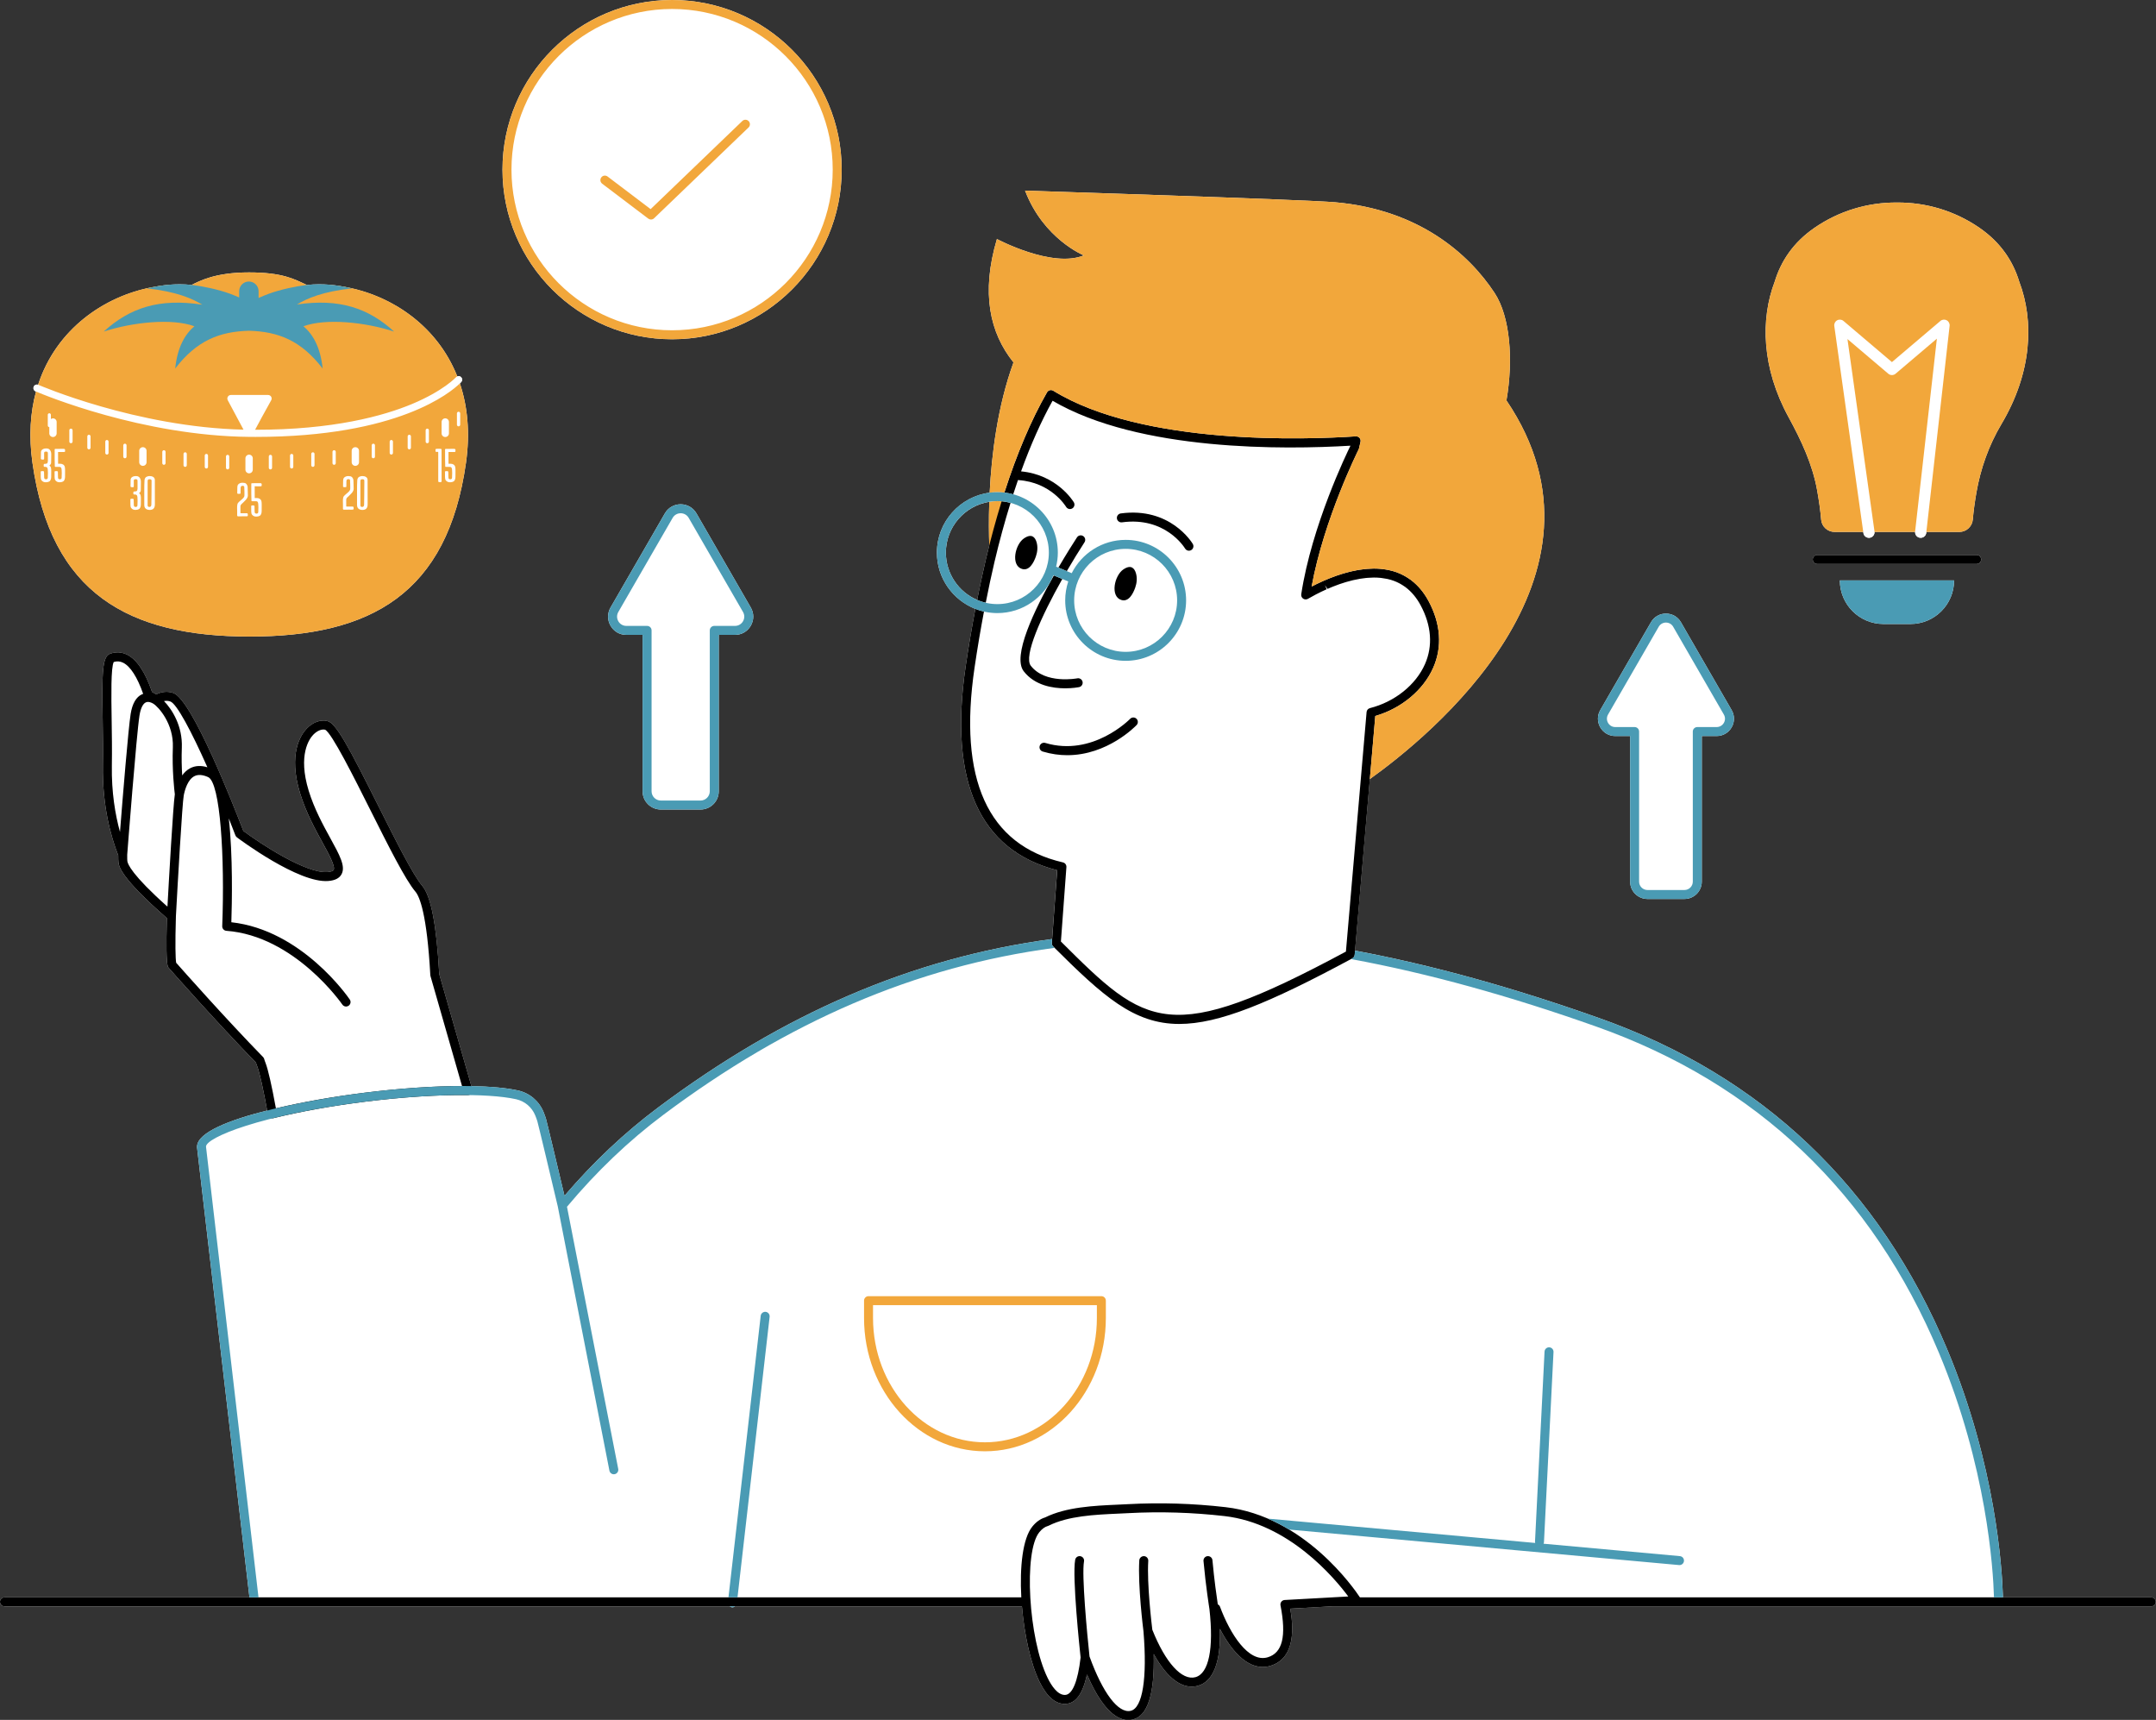 <?xml version="1.0" encoding="UTF-8"?>
<!DOCTYPE svg PUBLIC '-//W3C//DTD SVG 1.0//EN'
          'http://www.w3.org/TR/2001/REC-SVG-20010904/DTD/svg10.dtd'>
<svg height="306.5" preserveAspectRatio="xMidYMid meet" version="1.0" viewBox="0.0 0.0 384.3 306.5" width="384.3" xmlns="http://www.w3.org/2000/svg" xmlns:xlink="http://www.w3.org/1999/xlink" zoomAndPan="magnify"
><rect x="0.0" y="0.0" width="384.3" height="306.5" fill="#333333" stroke="none"/><g fill="#FFF" id="change1_1"
  ><path d="M353.136,99.699c0-0.442-0.358-0.8-0.8-0.8h-28.414c-0.441,0-0.8,0.358-0.8,0.8s0.358,0.8,0.8,0.8h28.414 C352.777,100.499,353.136,100.141,353.136,99.699z"
    /><path d="M383.457,284.663h-26.436c-0.144-5.117-1.278-23.544-9.943-44.214 c-12.102-28.865-32.964-48.719-62.009-59.011c-15.406-5.46-29.857-9.472-43.544-12.032l2.637-30.569 c10.525-7.51,45.687-35.951,24.355-67.476c1.253-7.219,0.682-14.913-2.121-19.168c-4.562-6.927-13.464-14.833-28.425-16.149 c-5.451-0.479-55.256-2.068-55.256-2.068c3.309,8.644,10.475,11.538,10.475,11.538c-5.682,2.326-15.492-2.917-15.492-2.917 c-2.859,9.616-1.273,16.734,2.955,21.99c-2.853,7.838-3.909,16.451-4.247,23.215c0,0,0,0,0,0 c-5.295,0.677-9.405,5.202-9.405,10.679c0,4.557,2.848,8.454,6.854,10.026c0,0-0.001,0-0.001,0 c-0.626,3.286-1.203,6.689-1.721,10.197c-3.044,20.602,2.44,32.836,16.303,36.379l-0.663,8.976l-0.243,3.286 c-25.068,3.372-47.906,13.33-70.257,30.051c-5.953,4.454-11.551,9.732-16.657,15.705c-0.886-3.735-3.068-12.921-3.296-13.72 c-0.092-0.317-0.25-0.748-0.429-1.192c-0.787-1.959-2.487-3.401-4.549-3.857c-2.083-0.46-4.939-0.717-8.32-0.777l-5.727-19.959 c-0.486-8.748-1.473-13.888-3.017-15.714c-1.696-2.005-4.813-8.224-7.829-14.239c-5.239-10.451-7.526-14.746-9.063-15.136 c-1.233-0.311-2.622,0.187-3.718,1.336c-1.071,1.124-3.33,4.499-1.177,11.533c1.043,3.408,2.686,6.398,4.005,8.802 c1.087,1.978,2.317,4.219,1.974,4.86c-0.101,0.186-0.492,0.32-1.075,0.368c-3.823,0.323-11.965-5.053-15.023-7.326 c-1.68-4.389-9.132-23.418-12.484-24.58c-0.991-0.344-2.061-0.253-3.062,0.253c-0.242-0.179-0.482-0.321-0.719-0.428 c-1.221-3.558-2.717-5.795-4.448-6.653c-0.959-0.475-1.976-0.534-3.02-0.174c-1.44,0.498-1.469,3.39-1.34,11.682 c0.039,2.561,0.084,5.463,0.039,8.22c-0.117,7.163,1.408,12.651,2.735,16.036c-0.006,0.548,0.007,0.949,0.038,1.222 c0.077,0.674,0.311,2.709,8.633,9.959c-0.142,4.885-0.089,7.767,0.157,8.568c0.033,0.108,0.089,0.209,0.164,0.294 c0.084,0.095,8.397,9.536,15.546,16.876c0.023,0.08,0.048,0.16,0.077,0.239c0,0.001,0,0.002,0.001,0.002l0.156,0.417 c0.431,1.154,1.016,3.752,1.778,7.889c-6.735,1.693-12.319,3.876-12.496,6.345c-0.013,0.072-0.015,0.146-0.006,0.223l9.343,80.193 H0.8c-0.441,0-0.8,0.358-0.8,0.8s0.358,0.8,0.8,0.8h129.266c0.111,0.084,0.236,0.151,0.384,0.168 c0.03,0.003,0.062,0.005,0.092,0.005c0.182,0,0.347-0.068,0.483-0.173h51.131c0.43,5.069,1.561,10.235,3.142,13.458 c1.302,2.654,2.845,3.984,4.593,3.929c1.839-0.049,3.112-1.771,3.86-5.24c1.666,3.85,4.221,8.121,7.354,8.12 c0.271,0,0.545-0.031,0.823-0.098c2.644-0.632,3.89-4.554,3.719-11.676c2.408,4.381,5.177,6.42,7.878,5.668 c2.763-0.772,4.096-4.259,3.918-10.155c2.22,4.318,5.41,7.691,9.004,6.6c4.662-1.415,4.047-7.279,3.537-10.188l7.529-0.418h145.944 c0.441,0,0.8-0.358,0.8-0.8S383.898,284.663,383.457,284.663z M175.714,99.739c-0.544,2.303-1.052,4.711-1.54,7.171 c-3.272-1.403-5.572-4.65-5.572-8.43c0-4.568,3.359-8.355,7.735-9.049c-0.113,3.214-0.068,5.905,0.002,7.761 C176.126,98.03,175.917,98.878,175.714,99.739z"
    /><path d="M5.783,82.461c3.289,23.32,17.135,30.976,38.738,30.976c21.603,0,35.251-7.656,38.539-30.976 c0.761-5.397,0.268-10.105-1.091-14.133c-0.001,0.001-0.002,0.002-0.003,0.003c0.133-0.13,0.217-0.22,0.245-0.251 c0.231-0.26,0.21-0.658-0.05-0.891c-0.183-0.166-0.436-0.197-0.653-0.112c-3.563-8.992-11.594-14.288-19.482-15.84 c-1.789-0.378-4.393-0.783-7.331-0.451c-2.217-1.032-4.297-2.239-10.315-2.239c-5.939,0-8.741,1.485-10.23,2.232 c-2.853-0.31-5.38,0.069-7.148,0.437C18.676,52.804,10.052,58.562,6.79,68.57c-0.307-0.1-0.642,0.037-0.774,0.338 c-0.14,0.32,0.006,0.693,0.325,0.833c0.01,0.004,0.08,0.034,0.186,0.079c-0.036-0.015-0.078-0.033-0.103-0.043 C5.416,73.467,5.11,77.69,5.783,82.461z"
    /><path d="M323.908,87.423c0.308,1.733,0.57,3.528,0.705,5.173c0.102,1.244,1.148,2.198,2.397,2.198h5.108 l0.026,0.185c0.07,0.5,0.498,0.861,0.989,0.861c0.046,0,0.093-0.003,0.141-0.01c0.515-0.072,0.868-0.527,0.845-1.036h7.248 c-0.022,0.521,0.35,0.98,0.876,1.039c0.546,0.062,1.044-0.333,1.106-0.881l0.018-0.158l0,0h1.876h4.006 c1.258,0,2.296-0.97,2.399-2.224c0.125-1.512,0.357-3.151,0.633-4.751c0.744-4.312,2.224-8.475,4.462-12.234 c5.478-9.201,5.853-18.376,3.179-25.396c-1.101-3.623-3.281-6.95-7.039-9.554c-4.432-3.072-9.59-4.576-14.753-4.543 c-5.164-0.033-10.321,1.471-14.753,4.543c-3.758,2.604-5.938,5.931-7.039,9.554c-2.556,6.709-2.326,15.386,2.479,24.172 C321.079,78.499,323.083,82.779,323.908,87.423z"
    /><path d="M119.798,60.459c16.669,0,30.23-13.561,30.23-30.23S136.467,0,119.798,0S89.568,13.561,89.568,30.229 S103.129,60.459,119.798,60.459z"
    /><path d="M287.917,131.167h2.647v25.95c0,1.703,1.385,3.087,3.088,3.087h6.597c1.703,0,3.088-1.385,3.088-3.087 v-25.95h2.647c1.116,0,2.116-0.577,2.674-1.544c0.558-0.966,0.558-2.121-0.001-3.087l-9.033-15.647 c-0.558-0.966-1.558-1.543-2.674-1.543c0,0,0,0-0.001,0c-1.115,0-2.115,0.578-2.672,1.544l-9.033,15.646 c-0.559,0.967-0.559,2.121-0.001,3.087C285.801,130.59,286.801,131.167,287.917,131.167z"
    /><path d="M117.791,144.264h7.071c1.793,0,3.252-1.458,3.252-3.251V113.14h2.895c1.176,0,2.229-0.608,2.816-1.626 s0.588-2.233-0.001-3.251l-9.682-16.771c-0.588-1.018-1.641-1.625-2.816-1.625c0,0,0,0-0.001,0c-1.175,0-2.228,0.608-2.814,1.626 l-9.684,16.771c-0.587,1.018-0.587,2.234,0.001,3.252s1.641,1.625,2.816,1.625h2.895v27.873 C114.539,142.805,115.998,144.264,117.791,144.264z"
    /><path d="M335.718,111.201h4.823c4.291,0,7.77-3.479,7.77-7.77h-20.363 C327.947,107.723,331.426,111.201,335.718,111.201z"
  /></g
  ><g id="change2_1"
  ><path d="M179.331,89.446c-0.506-0.087-1.023-0.142-1.554-0.142c-0.491,0-0.97,0.05-1.441,0.125 c-0.218,6.21,0.153,10.497,0.153,10.497l0.002,0C177.396,96.095,178.35,92.62,179.331,89.446z" fill="#F2A73B"
  /></g
  ><g id="change1_2"
  ><path d="M115.339,141.012V112.34h-3.695c-1.887,0-3.067-2.043-2.123-3.678l9.682-16.77 c0.944-1.635,3.303-1.635,4.247,0l9.683,16.77c0.944,1.635-0.236,3.678-2.124,3.678h-3.695v28.672c0,1.354-1.098,2.452-2.452,2.452 h-7.071C116.437,143.464,115.339,142.366,115.339,141.012z M287.917,130.367h3.447v26.75c0,1.263,1.024,2.287,2.287,2.287h6.597 c1.263,0,2.288-1.024,2.288-2.287v-26.75h3.447c1.761,0,2.862-1.906,1.981-3.431l-9.033-15.646c-0.881-1.525-3.082-1.525-3.962,0 l-9.033,15.646C285.056,128.461,286.156,130.367,287.917,130.367z M43.32,89.582c0.075-0.079,0.152-0.154,0.227-0.228 c0.326-0.318,0.634-0.619,0.634-1.076c-0.005-0.067-0.007-0.195-0.009-0.331c-0.002-0.118-0.004-0.244-0.008-0.352 c-0.025-0.633-0.025-0.726-0.025-0.825c-0.009-0.322-0.284-0.71-0.605-0.71c0,0,0,0-0.001,0c-0.156-0.025-0.243-0.034-0.323-0.034 c-0.255,0-0.619,0.096-0.808,0.371c-0.105,0.218-0.104,0.498-0.104,0.768v0.056c0,0.513-0.006,0.616-0.008,0.65 c0,0.008-0.001,0.013-0.001,0.017c0,0.08,0.08,0.12,0.237,0.12c0.05,0,0.153,0,0.267-0.017c0.045,0,0.086-0.041,0.086-0.086 c0-0.138,0.002-0.282,0.004-0.422c0.002-0.131,0.004-0.258,0.004-0.371c0-0.281,0-0.524,0.364-0.539 c0.139,0,0.289,0.072,0.289,0.189c0,0.015,0.001,0.027,0.002,0.041c0.002,0.026,0.006,0.064,0.006,0.169 c0.025,0.399,0.025,0.801,0.025,1.188c-0.002,0.031-0.003,0.061-0.004,0.091c-0.002,0.085-0.005,0.166-0.035,0.239 c-0.063,0.154-0.171,0.292-0.333,0.421c-0.307,0.284-0.428,0.381-0.5,0.438c-0.034,0.027-0.058,0.046-0.084,0.071 c-0.131,0.124-0.257,0.262-0.294,0.427c-0.05,0.207-0.07,0.463-0.059,0.76l0.003,0.103c0.008,0.268,0.02,0.635,0.005,1.122 c0,0.164,0.103,0.186,0.203,0.186c0.225,0,0.801-0.008,0.799-0.008c0.162,0.006,0.323,0.004,0.478,0.002 c0.078-0.001,0.155-0.002,0.232-0.002c0.066,0,0.14-0.007,0.174-0.087c0.021-0.041,0.021-0.094,0.021-0.175 c0-0.065-0.006-0.119-0.019-0.171c-0.041-0.112-0.067-0.116-0.184-0.116c-0.638-0.007-0.798-0.003-0.875-0.001 c-0.018,0-0.03,0.001-0.043,0.001c-0.037,0-0.076-0.002-0.115-0.004c-0.028-0.001-0.056-0.003-0.083-0.004 c-0.002-0.175-0.008-0.948-0.008-1.198c0-0.251,0.143-0.379,0.309-0.527C43.215,89.684,43.269,89.635,43.32,89.582z M46.02,86.666 c0.007,0,0.02,0,0.038,0.001c0.353,0.009,0.515-0.006,0.563-0.053c0.016-0.015,0.019-0.031,0.019-0.042v-0.058 c0-0.034,0.002-0.07,0.004-0.104c0.002-0.034,0.004-0.067,0.004-0.096c0-0.062-0.018-0.112-0.054-0.147 c-0.07-0.069-0.187-0.067-0.29-0.065l-0.042,0c-0.265,0-0.509,0.002-0.744,0.004c-0.216,0.002-0.424,0.004-0.633,0.004 c-0.032,0-0.049,0.017-0.053,0.023c-0.041,0.028-0.041,0.076-0.041,0.105v0.442c-0.008,0.882,0,1.659,0.026,2.437 c-0.007,0.036-0.014,0.105,0.02,0.149c0.015,0.031,0.054,0.078,0.146,0.053h0.612c0.386,0,0.456,0.165,0.464,1.105l-0.025,0.818 c0,0.181-0.117,0.289-0.314,0.289c-0.324,0-0.339-0.186-0.339-0.572c0-0.129-0.004-0.252-0.009-0.37 c-0.004-0.112-0.008-0.221-0.008-0.331v-0.067l-0.004-0.016c-0.046-0.093-0.131-0.104-0.191-0.104l-0.034,0 c-0.14-0.002-0.28,0-0.336,0.054c-0.016,0.016-0.025,0.036-0.025,0.058c0,0.107,0.002,0.206,0.005,0.31 c0.004,0.169,0.009,0.362,0.003,0.632c0,0.101,0.008,0.186,0.034,0.35c0.073,0.337,0.386,0.53,0.662,0.57 c0.079,0.017,0.165,0.017,0.241,0.017c0.186,0,0.454-0.05,0.649-0.192l0.063-0.055c0.222-0.274,0.218-0.651,0.213-1.051 c-0.001-0.131-0.003-0.267,0.003-0.404v-0.444c0-0.244-0.012-0.415-0.042-0.567c0-0.01,0-0.032-0.011-0.05 c-0.094-0.347-0.4-0.546-0.842-0.546c-0.099,0-0.23,0-0.348,0.006c-0.001-0.24-0.008-1.541-0.008-2.101c0.009,0,0.02,0,0.031,0.001 C45.552,86.661,45.816,86.666,46.02,86.666z M62.177,88.393c0.075-0.079,0.152-0.154,0.227-0.227 c0.326-0.318,0.634-0.619,0.634-1.076c-0.004-0.067-0.007-0.195-0.009-0.331c-0.002-0.118-0.004-0.244-0.008-0.352 c-0.025-0.633-0.025-0.726-0.025-0.825c-0.009-0.322-0.284-0.71-0.605-0.71c0,0,0,0-0.001,0c-0.156-0.025-0.243-0.034-0.323-0.034 c-0.255,0-0.619,0.096-0.808,0.371c-0.105,0.218-0.104,0.498-0.104,0.768l0,0.056c0,0.513-0.006,0.616-0.008,0.65 c0,0.008,0,0.013,0,0.017c0,0.079,0.08,0.12,0.236,0.12c0.05,0,0.153,0,0.267-0.017c0.045,0,0.086-0.041,0.086-0.086 c0-0.138,0.002-0.282,0.004-0.422c0.002-0.131,0.004-0.258,0.004-0.371c0-0.281,0-0.524,0.364-0.539 c0.139,0,0.289,0.072,0.289,0.189c0,0.015,0.001,0.027,0.002,0.041c0.002,0.026,0.006,0.064,0.006,0.169 c0.025,0.399,0.025,0.801,0.025,1.188c-0.002,0.031-0.003,0.061-0.004,0.091c-0.002,0.085-0.005,0.166-0.035,0.239 c-0.063,0.154-0.171,0.292-0.333,0.421c-0.307,0.284-0.428,0.381-0.5,0.438c-0.034,0.027-0.058,0.046-0.084,0.071 c-0.131,0.124-0.257,0.262-0.294,0.427c-0.05,0.207-0.07,0.463-0.059,0.76l0.003,0.103c0.008,0.268,0.02,0.635,0.005,1.122 c0,0.164,0.103,0.186,0.203,0.186c0.225,0,0.801-0.008,0.799-0.008c0.163,0.006,0.323,0.004,0.478,0.002 c0.078-0.001,0.155-0.002,0.232-0.002c0.066,0,0.14-0.007,0.174-0.087c0.021-0.041,0.021-0.094,0.021-0.175 c0-0.065-0.006-0.119-0.019-0.171c-0.041-0.112-0.067-0.116-0.184-0.116c-0.638-0.007-0.798-0.003-0.875-0.001 c-0.018,0-0.03,0.001-0.043,0.001c-0.037,0-0.076-0.002-0.115-0.004c-0.028-0.001-0.056-0.003-0.083-0.004 c-0.001-0.175-0.008-0.948-0.008-1.198c0-0.251,0.143-0.379,0.309-0.527C62.073,88.495,62.126,88.446,62.177,88.393z M63.64,90.011 c-0.006-0.75-0.003-1.364-0.001-1.856c0.001-0.21,0.001-0.399,0.001-0.571c-0.006-1.058,0.015-1.438,0.027-1.642 c0.004-0.07,0.007-0.119,0.007-0.168c0-0.642,0.255-0.823,0.696-0.919c0.08-0.018,0.169-0.018,0.241-0.018 c0.421,0,0.912,0.182,0.912,0.695c0.008,1.039,0.008,4.295,0.008,4.328c0,0.69-0.298,1.012-0.937,1.012 C64.37,90.873,63.641,90.81,63.64,90.011z M64.239,90.077c0,0.218,0.175,0.264,0.322,0.264c0.209,0,0.339-0.155,0.339-0.406 l0.025-1.668c0-0.526,0.008-1.541,0.013-2.148c0.002-0.245,0.003-0.417,0.003-0.454c0-0.182-0.11-0.264-0.355-0.264 c-0.265,0-0.339,0.078-0.347,0.365V90.077z M25.097,85.601c-0.077-0.432-0.332-0.711-0.683-0.747l-0.016-0.002 c-0.07-0.007-0.15-0.015-0.221-0.015c-0.346,0-0.896,0.18-0.895,0.658c-0.008,0.067-0.017,0.137-0.009,0.688 c0,0.07-0.002,0.137-0.004,0.206c-0.002,0.071-0.004,0.143-0.004,0.22v0.075l0.002,0.011c0.045,0.133,0.242,0.133,0.326,0.133 l0.021,0c0.083,0,0.21,0.002,0.232-0.111c0-0.078,0.001-0.174,0.001-0.279c0.002-0.24,0.004-0.539-0.001-0.772 c0-0.187,0.093-0.264,0.322-0.264h0.075c0.057,0,0.142,0.009,0.229,0.086c0.046,0.09,0.044,0.236,0.043,0.285 c-0.007,0.395-0.002,0.63,0.002,0.818c0.003,0.177,0.006,0.317-0.001,0.511l-0.007,0.05c-0.028,0.197-0.047,0.327-0.209,0.388 c-0.103,0.031-0.143,0.04-0.189,0.04l-0.024,0c-0.11-0.002-0.232,0-0.287,0.058c-0.019,0.02-0.028,0.046-0.026,0.069 c-0.008,0.202-0.008,0.202-0.008,0.218c0,0.096,0,0.195,0.136,0.195c0.003,0,0.008,0,0.015,0.001 c0.029,0.002,0.089,0.006,0.157-0.001c0.14,0.01,0.228,0.042,0.291,0.111c0.092,0.061,0.119,0.266,0.129,0.342 c0.003,0.02,0.005,0.03,0.005,0.029l0.025,0.631L24.5,90.052c0,0.181-0.117,0.289-0.314,0.289c-0.325,0-0.339-0.186-0.339-0.572 c0-0.129-0.004-0.252-0.009-0.37c-0.004-0.112-0.008-0.221-0.008-0.331v-0.067l-0.004-0.016c-0.046-0.093-0.131-0.104-0.191-0.104 l-0.034,0c-0.139-0.002-0.28,0-0.336,0.054c-0.016,0.016-0.025,0.036-0.025,0.058c0,0.107,0.002,0.206,0.005,0.31 c0.004,0.169,0.009,0.362,0.003,0.632c0,0.101,0.008,0.186,0.034,0.35c0.073,0.337,0.386,0.53,0.662,0.57 c0.079,0.017,0.165,0.017,0.241,0.017c0.186,0,0.454-0.05,0.649-0.192l0.063-0.055c0.222-0.274,0.218-0.651,0.213-1.051 c-0.001-0.131-0.003-0.267,0.003-0.406v-0.552c-0.006-0.133-0.036-0.458-0.184-0.606c-0.044-0.05-0.103-0.082-0.161-0.111 c0.167-0.087,0.328-0.335,0.328-0.488c0.015-0.342,0.015-0.564,0.014-0.871c0-0.186-0.001-0.401,0.002-0.693L25.097,85.601z M25.718,90.011c-0.006-0.75-0.004-1.364-0.002-1.856c0.001-0.21,0.002-0.399,0.002-0.571c-0.006-1.058,0.015-1.438,0.026-1.642 c0.004-0.07,0.007-0.119,0.007-0.168c0-0.642,0.255-0.823,0.696-0.919c0.08-0.018,0.17-0.018,0.241-0.018 c0.421,0,0.912,0.182,0.912,0.695c0.008,1.039,0.008,4.295,0.008,4.328c0,0.69-0.298,1.012-0.937,1.012 C26.447,90.873,25.718,90.81,25.718,90.011z M26.315,90.077c0,0.218,0.175,0.264,0.322,0.264c0.209,0,0.339-0.155,0.339-0.406 l0.025-1.668c0-0.526,0.008-1.541,0.013-2.148c0.002-0.245,0.003-0.417,0.003-0.454c0-0.182-0.11-0.264-0.355-0.264 c-0.265,0-0.339,0.078-0.347,0.365V90.077z M78.172,85.884c0.041,0.029,0.094,0.035,0.162,0.035c0.024,0,0.049-0.001,0.076-0.001 c0.031-0.001,0.064-0.002,0.099-0.002c0.134,0,0.211-0.059,0.211-0.161c0-0.034-0.002-0.062-0.004-0.09 c-0.002-0.026-0.004-0.052-0.004-0.085c0-1.806-0.008-5.401-0.008-5.437c0-0.091-0.071-0.161-0.162-0.161h-0.148 c-0.318-0.013-0.468,0-0.532,0.006c-0.014,0.001-0.023,0.002-0.029,0.002c-0.09,0-0.147,0.017-0.18,0.054 c-0.037,0.042-0.031,0.095-0.026,0.138c0.001,0.012,0.003,0.025,0.003,0.036l0,0.02c-0.001,0.14,0.005,0.234,0.043,0.273 c0.012,0.012,0.027,0.019,0.043,0.019h0.389c0.001,0.043,0.002,0.079,0.004,0.115c0.002,0.045,0.004,0.091,0.004,0.146 c-0.006,0.113-0.003,2.352-0.001,3.833c0,0.479,0.001,0.863,0.001,1.039l0,0.034C78.114,85.776,78.113,85.844,78.172,85.884z M80.562,80.553c0.007,0,0.02,0,0.038,0.001c0.353,0.009,0.515-0.006,0.563-0.053c0.015-0.015,0.019-0.031,0.019-0.042V80.4 c0-0.034,0.002-0.07,0.004-0.104c0.002-0.034,0.004-0.067,0.004-0.096c0-0.062-0.018-0.112-0.054-0.147 c-0.07-0.069-0.187-0.067-0.29-0.065l-0.042,0c-0.265,0-0.509,0.002-0.744,0.004c-0.216,0.002-0.424,0.004-0.632,0.004 c-0.032,0-0.049,0.017-0.054,0.023c-0.041,0.028-0.041,0.076-0.041,0.105v0.442c-0.008,0.882,0,1.659,0.026,2.437 c-0.007,0.036-0.014,0.105,0.02,0.149c0.015,0.031,0.054,0.078,0.146,0.053h0.612c0.386,0,0.456,0.165,0.464,1.105l-0.025,0.818 c0,0.181-0.117,0.289-0.314,0.289c-0.325,0-0.339-0.186-0.339-0.572c0-0.129-0.005-0.252-0.009-0.37 c-0.004-0.112-0.008-0.221-0.008-0.331v-0.067l-0.004-0.016c-0.046-0.093-0.131-0.104-0.191-0.104l-0.034,0 c-0.14-0.002-0.28,0-0.336,0.054c-0.016,0.016-0.025,0.036-0.025,0.057c0,0.107,0.002,0.206,0.005,0.31 c0.004,0.169,0.009,0.362,0.003,0.632c0,0.101,0.008,0.186,0.034,0.35c0.073,0.337,0.386,0.53,0.662,0.57 c0.079,0.017,0.165,0.017,0.241,0.017c0.186,0,0.454-0.05,0.649-0.192l0.063-0.055c0.222-0.274,0.218-0.651,0.213-1.051 c-0.001-0.131-0.003-0.267,0.003-0.404v-0.444c0-0.244-0.013-0.415-0.042-0.567c0-0.01,0-0.032-0.011-0.049 c-0.094-0.347-0.401-0.546-0.843-0.546c-0.099,0-0.23,0-0.347,0.006c-0.001-0.24-0.008-1.541-0.008-2.101 c0.009,0,0.019,0,0.031,0.001C80.094,80.548,80.357,80.553,80.562,80.553z M9.115,80.677c-0.077-0.432-0.332-0.712-0.683-0.747 l-0.016-0.002c-0.07-0.007-0.15-0.015-0.221-0.015c-0.346,0-0.896,0.18-0.895,0.658c-0.008,0.067-0.017,0.137-0.009,0.688 c0,0.07-0.002,0.137-0.004,0.206c-0.002,0.071-0.004,0.143-0.004,0.22v0.075l0.002,0.011c0.044,0.133,0.242,0.133,0.327,0.133 l0.021,0c0.083,0.001,0.21,0.002,0.232-0.111c0-0.078,0.001-0.174,0.002-0.279c0.002-0.24,0.004-0.539-0.002-0.772 c0-0.187,0.093-0.264,0.322-0.264h0.075c0.057,0,0.142,0.009,0.229,0.086c0.046,0.09,0.043,0.237,0.043,0.285 c-0.007,0.395-0.002,0.63,0.002,0.818c0.003,0.177,0.006,0.317-0.001,0.511l-0.007,0.05c-0.028,0.197-0.047,0.327-0.209,0.388 c-0.103,0.031-0.143,0.04-0.189,0.04l-0.024,0c-0.11-0.002-0.233,0-0.287,0.058c-0.019,0.02-0.028,0.046-0.026,0.069 c-0.008,0.202-0.008,0.202-0.008,0.218c0,0.096,0,0.195,0.136,0.195c0.003,0,0.008,0,0.015,0.001 c0.029,0.002,0.089,0.006,0.157-0.001c0.14,0.01,0.228,0.042,0.291,0.111c0.092,0.061,0.119,0.266,0.129,0.342 c0.003,0.02,0.005,0.03,0.005,0.029l0.025,0.631l-0.025,0.818c0,0.181-0.117,0.289-0.314,0.289c-0.324,0-0.339-0.186-0.339-0.572 c0-0.129-0.005-0.252-0.009-0.37c-0.004-0.112-0.008-0.221-0.008-0.331v-0.067l-0.004-0.016c-0.046-0.093-0.131-0.104-0.191-0.104 l-0.034,0c-0.14-0.002-0.28,0-0.336,0.054c-0.016,0.016-0.025,0.036-0.025,0.057c0,0.107,0.002,0.206,0.005,0.31 c0.004,0.169,0.009,0.362,0.003,0.632c0,0.101,0.008,0.186,0.034,0.35c0.073,0.337,0.386,0.53,0.662,0.57 c0.079,0.017,0.165,0.017,0.241,0.017c0.186,0,0.454-0.05,0.649-0.192l0.063-0.055c0.222-0.274,0.218-0.651,0.213-1.051 c-0.001-0.131-0.003-0.267,0.003-0.406v-0.552c-0.006-0.133-0.036-0.458-0.184-0.606c-0.044-0.05-0.103-0.082-0.161-0.112 c0.167-0.087,0.328-0.335,0.328-0.488c0.015-0.342,0.015-0.564,0.014-0.871c0-0.186-0.001-0.401,0.002-0.693L9.115,80.677z M10.973,80.553c0.007,0,0.02,0,0.038,0.001c0.353,0.009,0.515-0.006,0.563-0.053c0.015-0.015,0.019-0.031,0.019-0.042V80.4 c0-0.034,0.002-0.07,0.004-0.104c0.002-0.034,0.004-0.067,0.004-0.096c0-0.062-0.018-0.112-0.054-0.147 c-0.07-0.069-0.188-0.067-0.29-0.065l-0.043,0c-0.265,0-0.509,0.002-0.743,0.004c-0.217,0.002-0.425,0.004-0.633,0.004 c-0.032,0-0.049,0.017-0.053,0.023c-0.041,0.028-0.041,0.076-0.041,0.105v0.442c-0.008,0.882,0,1.659,0.026,2.437 c-0.007,0.036-0.014,0.105,0.02,0.149c0.015,0.031,0.055,0.078,0.146,0.053h0.612c0.386,0,0.456,0.165,0.464,1.105l-0.025,0.818 c0,0.181-0.117,0.289-0.314,0.289c-0.324,0-0.339-0.186-0.339-0.572c0-0.129-0.004-0.252-0.009-0.37 c-0.004-0.112-0.008-0.221-0.008-0.331v-0.067l-0.004-0.016c-0.046-0.093-0.131-0.104-0.191-0.104l-0.035,0 c-0.139-0.002-0.28,0-0.336,0.054c-0.016,0.016-0.025,0.036-0.025,0.057c0,0.107,0.002,0.206,0.005,0.31 c0.004,0.169,0.009,0.362,0.003,0.632c0,0.101,0.008,0.186,0.034,0.35c0.073,0.337,0.386,0.53,0.662,0.57 c0.079,0.017,0.165,0.017,0.241,0.017c0.186,0,0.454-0.05,0.649-0.192l0.063-0.055c0.222-0.274,0.218-0.651,0.213-1.051 c-0.001-0.131-0.003-0.267,0.003-0.404v-0.444c0-0.244-0.013-0.415-0.042-0.567c0-0.01,0-0.032-0.011-0.049 c-0.094-0.347-0.4-0.546-0.843-0.546c-0.099,0-0.23,0-0.347,0.006c-0.001-0.24-0.008-1.541-0.008-2.101c0.009,0,0.02,0,0.031,0.001 C10.505,80.548,10.768,80.553,10.973,80.553z M45.056,83.697v-2.019c0-0.362-0.293-0.655-0.655-0.655 c-0.362,0-0.655,0.293-0.655,0.655v2.019c0,0.362,0.293,0.655,0.655,0.655C44.762,84.352,45.056,84.059,45.056,83.697z M47.914,81.345v2.019c0,0.161,0.13,0.291,0.291,0.291c0.161,0,0.291-0.13,0.291-0.291v-2.019c0-0.161-0.13-0.291-0.291-0.291 C48.044,81.054,47.914,81.184,47.914,81.345z M51.698,81.18V83.2c0,0.161,0.13,0.291,0.291,0.291c0.161,0,0.291-0.13,0.291-0.291 V81.18c0-0.161-0.13-0.291-0.291-0.291C51.828,80.889,51.698,81.019,51.698,81.18z M55.481,80.891v2.019 c0,0.161,0.13,0.291,0.291,0.291c0.161,0,0.291-0.13,0.291-0.291v-2.019c0-0.161-0.13-0.291-0.291-0.291 C55.612,80.6,55.481,80.731,55.481,80.891z M59.265,80.52v2.019c0,0.161,0.13,0.291,0.291,0.291c0.161,0,0.291-0.13,0.291-0.291 V80.52c0-0.161-0.13-0.291-0.291-0.291C59.396,80.229,59.265,80.359,59.265,80.52z M63.995,82.364v-2.019 c0-0.362-0.293-0.655-0.655-0.655c-0.362,0-0.655,0.293-0.655,0.655v2.019c0,0.362,0.293,0.655,0.655,0.655 C63.702,83.019,63.995,82.726,63.995,82.364z M66.254,79.359v2.019c0,0.161,0.13,0.291,0.291,0.291c0.161,0,0.291-0.13,0.291-0.291 v-2.019c0-0.161-0.13-0.291-0.291-0.291C66.385,79.068,66.254,79.198,66.254,79.359z M69.46,78.699v2.019 c0,0.161,0.13,0.291,0.291,0.291s0.291-0.13,0.291-0.291v-2.019c0-0.161-0.13-0.291-0.291-0.291S69.46,78.538,69.46,78.699z M72.665,77.77v2.019c0,0.161,0.13,0.291,0.291,0.291c0.161,0,0.291-0.13,0.291-0.291V77.77c0-0.161-0.13-0.291-0.291-0.291 C72.795,77.479,72.665,77.61,72.665,77.77z M75.871,76.677v2.019c0,0.161,0.13,0.291,0.291,0.291c0.161,0,0.291-0.13,0.291-0.291 v-2.019c0-0.161-0.13-0.291-0.291-0.291C76.001,76.386,75.871,76.516,75.871,76.677z M81.448,73.668v2.019 c0,0.161,0.13,0.291,0.291,0.291s0.291-0.13,0.291-0.291v-2.019c0-0.161-0.13-0.291-0.291-0.291S81.448,73.507,81.448,73.668z M79.367,77.881c0.362,0,0.655-0.293,0.655-0.655v-2.019c0-0.362-0.293-0.655-0.655-0.655c-0.362,0-0.655,0.293-0.655,0.655v2.019 C78.712,77.588,79.005,77.881,79.367,77.881z M26.125,82.364v-2.019c0-0.362-0.293-0.655-0.655-0.655 c-0.362,0-0.655,0.293-0.655,0.655v2.019c0,0.362,0.293,0.655,0.655,0.655C25.832,83.019,26.125,82.726,26.125,82.364z M21.974,79.359v2.019c0,0.161,0.13,0.291,0.291,0.291c0.161,0,0.291-0.13,0.291-0.291v-2.019c0-0.161-0.13-0.291-0.291-0.291 C22.104,79.068,21.974,79.198,21.974,79.359z M19.35,80.718v-2.019c0-0.161-0.13-0.291-0.291-0.291s-0.291,0.13-0.291,0.291v2.019 c0,0.161,0.13,0.291,0.291,0.291S19.35,80.879,19.35,80.718z M15.854,77.479c-0.161,0-0.291,0.13-0.291,0.291v2.019 c0,0.161,0.13,0.291,0.291,0.291c0.161,0,0.291-0.13,0.291-0.291V77.77C16.145,77.61,16.015,77.479,15.854,77.479z M12.648,76.386 c-0.161,0-0.291,0.13-0.291,0.291v2.019c0,0.161,0.13,0.291,0.291,0.291c0.161,0,0.291-0.13,0.291-0.291v-2.019 C12.939,76.516,12.809,76.386,12.648,76.386z M10.098,77.226v-2.019c0-0.362-0.293-0.655-0.655-0.655 c-0.142,0-0.266,0.055-0.373,0.131v-0.76c0-0.153-0.124-0.276-0.276-0.276c-0.152,0-0.276,0.124-0.276,0.276v1.917 c0,0.15,0.121,0.27,0.27,0.274v1.113c0,0.362,0.293,0.655,0.655,0.655C9.805,77.881,10.098,77.588,10.098,77.226z M40.28,81.345 v2.019c0,0.161,0.13,0.291,0.291,0.291c0.161,0,0.291-0.13,0.291-0.291v-2.019c0-0.161-0.13-0.291-0.291-0.291 C40.41,81.054,40.28,81.184,40.28,81.345z M36.496,81.18V83.2c0,0.161,0.13,0.291,0.291,0.291c0.161,0,0.291-0.13,0.291-0.291V81.18 c0-0.161-0.13-0.291-0.291-0.291C36.626,80.889,36.496,81.019,36.496,81.18z M32.712,80.891v2.019c0,0.161,0.13,0.291,0.291,0.291 c0.161,0,0.291-0.13,0.291-0.291v-2.019c0-0.161-0.13-0.291-0.291-0.291C32.843,80.6,32.712,80.731,32.712,80.891z M28.928,80.52 v2.019c0,0.161,0.13,0.291,0.291,0.291s0.291-0.13,0.291-0.291V80.52c0-0.161-0.13-0.291-0.291-0.291S28.928,80.359,28.928,80.52z M45.577,77.86c27.563,0,36.271-9.376,36.634-9.78c0.231-0.26,0.21-0.658-0.05-0.891c-0.257-0.234-0.657-0.211-0.892,0.046 c-0.022,0.024-2.232,2.425-7.839,4.766c-5.068,2.115-14.02,4.597-27.964,4.587c0.6-1.147,1.779-3.299,2.874-5.26 c0.109-0.196,0.106-0.435-0.007-0.628s-0.32-0.312-0.545-0.312h-6.635c-0.223,0-0.428,0.117-0.542,0.308 c-0.114,0.19-0.12,0.427-0.016,0.623l2.808,5.249c-19.105-0.441-36.38-7.908-36.555-7.985c-0.321-0.14-0.692,0.005-0.833,0.325 c-0.14,0.32,0.006,0.693,0.325,0.833c0.181,0.079,18.33,7.936,38.124,8.114C44.84,77.858,45.209,77.86,45.577,77.86z M119.798,59.659c16.254,0,29.43-13.176,29.43-29.43S136.052,0.8,119.798,0.8s-29.43,13.176-29.43,29.43 S103.544,59.659,119.798,59.659z M333.133,95.84c0.046,0,0.093-0.003,0.141-0.01c0.547-0.077,0.928-0.583,0.851-1.129l-4.82-34.28 l7.281,6.181c0.373,0.317,0.922,0.317,1.295,0l7.362-6.249l-3.882,34.374c-0.062,0.549,0.333,1.044,0.882,1.106 c0.546,0.062,1.044-0.333,1.106-0.881l4.164-36.882c0.046-0.408-0.162-0.802-0.523-0.995c-0.364-0.194-0.804-0.147-1.118,0.12 l-8.639,7.333l-8.638-7.333c-0.318-0.27-0.768-0.314-1.13-0.114c-0.363,0.2-0.565,0.604-0.508,1.015l5.187,36.882 C332.214,95.479,332.642,95.84,333.133,95.84z M229.031,285.931c0.916,4.716,0.849,9.059-2.816,10.172 c-3.744,1.136-7.349-3.686-9.499-9.488l-0.343,0.019c0.672,5.969,0.37,12.059-3.063,13.019c-3.284,0.918-6.484-3.418-8.692-9.019 c0.589,7.115,0.293,14.262-2.874,15.019c-3.054,0.73-6.086-4.034-8.324-10.268c-0.464,4.147-1.467,7.409-3.55,7.464 c-3.835,0.102-6.381-9.002-6.956-17.387h-29.968H45.364l-9.448-81.086c0.006-0.001,0.006,0.009,0.006,0.009 c0.001,0.031,0.003,0.059,0.007,0.09c-0.219-1.808,4.802-4.052,12.618-5.982c-0.76-4.194-1.423-7.347-1.952-8.761l-0.156-0.417 c-0.047-0.127-0.076-0.255-0.121-0.382c-7.246-7.43-15.652-16.984-15.652-16.984c-0.237-0.775-0.244-4.302-0.111-8.689 c-3.41-2.954-8.41-7.607-8.648-9.695c-0.031-0.271-0.04-0.714-0.031-1.278c-1.333-3.354-2.854-8.768-2.738-15.875 c0.146-8.925-0.638-18.675,0.762-19.158c3.008-1.038,5.15,2.376,6.571,6.689c0.386,0.102,0.822,0.365,1.275,0.781 c0.9-0.604,1.903-0.808,2.879-0.469c3.232,1.12,12.082,24.326,12.082,24.326s10.676,8.037,15.753,7.621 c5.078-0.416-1.563-6.435-4.204-15.061c-2.641-8.626,1.464-12.486,3.934-11.859c2.469,0.627,12.653,24.594,16.478,29.116 c1.661,1.964,2.46,8.53,2.834,15.331l5.918,20.622c0,0-0.001,0-0.001,0c3.63,0.04,6.643,0.296,8.75,0.762 c1.801,0.398,3.292,1.663,3.98,3.374c0.167,0.415,0.316,0.817,0.401,1.114c0.279,0.977,3.653,15.23,3.653,15.23 c5.028-6.053,10.836-11.772,17.549-16.794c22.51-16.841,45.485-26.682,70.524-29.941l0.052-0.697l0.955-12.932 c-11.528-2.666-19.842-12.07-16.359-35.646c1.046-7.082,2.256-13.345,3.567-18.897c3.287-13.922,7.216-23.311,10.827-29.612 c15.938,9.823,44.525,8.908,54.404,8.248c-0.181,0.737-0.27,1.174-0.27,1.174s-6.766,13.438-8.724,26.288c0,0,0,0,0,0 c0.409-0.238,0.899-0.51,1.459-0.801c0.045-0.023,0.092-0.047,0.138-0.071c0.232-0.12,0.475-0.241,0.729-0.364 c0.056-0.027,0.109-0.054,0.166-0.081c0.298-0.143,0.607-0.287,0.93-0.43c0.048-0.021,0.099-0.042,0.148-0.064 c0.27-0.118,0.547-0.235,0.831-0.35c0.098-0.04,0.196-0.079,0.295-0.118c0.289-0.114,0.584-0.225,0.885-0.332 c0.06-0.021,0.117-0.044,0.177-0.065c0.349-0.122,0.707-0.237,1.069-0.347c0.106-0.032,0.213-0.062,0.32-0.092 c0.278-0.08,0.559-0.155,0.842-0.226c0.113-0.028,0.224-0.057,0.338-0.083c0.376-0.087,0.754-0.166,1.136-0.232 c0.064-0.011,0.129-0.018,0.194-0.029c0.325-0.052,0.65-0.095,0.977-0.129c0.12-0.012,0.239-0.023,0.358-0.033 c0.317-0.026,0.634-0.041,0.95-0.047c0.079-0.001,0.158-0.007,0.238-0.007c0.385,0,0.768,0.019,1.149,0.053 c0.098,0.009,0.195,0.023,0.293,0.035c0.301,0.035,0.599,0.082,0.895,0.141c0.103,0.021,0.207,0.04,0.309,0.063 c0.378,0.087,0.752,0.19,1.118,0.323c0.026,0.009,0.051,0.023,0.078,0.032c0.339,0.126,0.671,0.277,0.997,0.445 c0.095,0.049,0.188,0.101,0.281,0.153c0.29,0.163,0.573,0.343,0.85,0.543c0.046,0.033,0.095,0.056,0.141,0.09 c-0.001,0.002-0.001,0.004-0.002,0.007c1.098,0.825,2.086,1.953,2.903,3.474c5.265,9.803-2.076,17.595-9.536,19.484l-3.72,43.115 c13.907,2.547,28.551,6.588,44.137,12.111c68.936,24.428,71.355,97.326,71.437,103.271H237.479L229.031,285.931z M74.606,194.617 c0.145-0.009,0.292-0.02,0.436-0.029C74.898,194.597,74.751,194.607,74.606,194.617z M58.142,196.538 c0.154-0.026,0.308-0.051,0.462-0.077C58.449,196.487,58.295,196.512,58.142,196.538z M50.158,198.111 c0.128-0.029,0.256-0.059,0.385-0.088C50.414,198.052,50.286,198.081,50.158,198.111z M53.992,197.293 c0.144-0.028,0.288-0.057,0.432-0.085C54.28,197.237,54.136,197.265,53.992,197.293z M52.237,197.651 c0.003-0.001,0.005-0.001,0.008-0.002C52.242,197.649,52.24,197.65,52.237,197.651z M60.553,196.151c0,0-0.001,0-0.002,0 C60.552,196.151,60.552,196.151,60.553,196.151z M63.037,195.794c-0.166,0.023-0.331,0.045-0.496,0.069 C62.706,195.84,62.871,195.817,63.037,195.794z M72.195,194.793c0.223-0.018,0.445-0.036,0.665-0.053 C72.64,194.757,72.418,194.775,72.195,194.793z M69.833,195.002c0.253-0.024,0.503-0.047,0.754-0.07 C70.336,194.955,70.087,194.978,69.833,195.002z M67.467,195.246c0.235-0.026,0.466-0.049,0.699-0.074 C67.933,195.197,67.702,195.22,67.467,195.246z" fill="#FFF"
  /></g
  ><g id="change3_1"
  ><path d="M18.339,136.398c-0.117,7.163,1.408,12.651,2.735,16.036c-0.006,0.548,0.007,0.949,0.038,1.222 c0.077,0.674,0.311,2.709,8.633,9.959c-0.142,4.885-0.089,7.767,0.157,8.568c0.033,0.108,0.089,0.209,0.164,0.294 c0.084,0.095,8.397,9.536,15.546,16.876c0.023,0.08,0.048,0.16,0.077,0.239c0,0.001,0,0.002,0.001,0.002l0.156,0.417 c0.457,1.223,1.083,4.043,1.913,8.624c0.039,0.217,0.167,0.409,0.353,0.529c0.13,0.084,0.281,0.128,0.435,0.128 c0.064,0,0.128-0.007,0.191-0.023c4.823-1.19,10.507-2.21,16.436-2.95c6.611-0.825,12.916-1.225,18.237-1.171 c0.295,0.008,0.493-0.114,0.646-0.315s0.202-0.462,0.132-0.706l-5.893-20.535c-0.486-8.748-1.473-13.888-3.017-15.714 c-1.696-2.005-4.813-8.224-7.829-14.239c-5.239-10.451-7.526-14.746-9.063-15.136c-1.233-0.311-2.622,0.187-3.718,1.336 c-1.071,1.124-3.33,4.499-1.177,11.533c1.043,3.408,2.686,6.398,4.005,8.802c1.087,1.978,2.317,4.219,1.974,4.86 c-0.101,0.186-0.492,0.32-1.075,0.368c-3.823,0.323-11.965-5.053-15.023-7.326c-1.68-4.389-9.132-23.418-12.484-24.58 c-0.991-0.344-2.061-0.253-3.062,0.253c-0.242-0.179-0.482-0.321-0.719-0.428c-1.221-3.558-2.717-5.795-4.448-6.653 c-0.959-0.475-1.976-0.534-3.02-0.174c-1.44,0.498-1.469,3.39-1.34,11.682C18.339,130.739,18.384,133.641,18.339,136.398z M39.611,165.048c-0.016,0.43,0.311,0.796,0.74,0.829c12.183,0.91,20.59,13.024,20.673,13.146c0.155,0.227,0.406,0.349,0.662,0.349 c0.155,0,0.312-0.045,0.45-0.139c0.364-0.249,0.459-0.746,0.21-1.111c-0.351-0.515-8.578-12.388-21.109-13.77 c0.114-3.399,0.288-11.871-0.454-18.513c0.399,1.009,0.793,2.02,1.176,3.025c0.054,0.141,0.146,0.263,0.266,0.354 c0.446,0.336,11.014,8.225,16.301,7.78c1.2-0.098,1.97-0.492,2.354-1.205c0.756-1.406-0.332-3.388-1.979-6.388 c-1.285-2.338-2.884-5.249-3.879-8.5c-1.959-6.401,0.121-9.242,0.806-9.96c0.682-0.715,1.508-1.057,2.129-0.902 c1.179,0.581,5.158,8.519,8.063,14.315c3.198,6.379,6.219,12.405,8.038,14.555c0.73,0.864,2.045,3.942,2.646,14.859 c0.003,0.06,0.014,0.119,0.03,0.177l5.623,19.595c-5.155,0.001-11.137,0.41-17.38,1.188c-5.656,0.706-11.096,1.665-15.795,2.784 c-0.782-4.24-1.368-6.813-1.837-8.064l-0.155-0.417c-0.02-0.051-0.033-0.102-0.049-0.153c-0.021-0.071-0.041-0.141-0.065-0.211 c-0.038-0.111-0.101-0.212-0.184-0.297c-6.655-6.825-14.391-15.557-15.491-16.804c-0.122-0.716-0.198-3.22-0.045-8.285 c0.301-5.565,1.135-20.24,1.4-21.566c0.203-1.011,0.72-2.798,1.896-3.402c0.642-0.33,1.468-0.272,2.454,0.172 C39.274,139.466,40.083,152.76,39.611,165.048z M30.364,125.009c1.137,0.394,3.752,5.321,6.603,11.725 c-1.131-0.347-2.155-0.299-3.048,0.159c-0.594,0.305-1.064,0.764-1.444,1.294c-0.083-1.414-0.135-3.155-0.064-4.962 c0.148-3.792-1.698-6.769-3.177-8.286C29.58,124.87,29.961,124.87,30.364,125.009z M25.991,125.171 c0.477-0.218,1.044,0.052,1.338,0.233c0.948,0.58,3.645,3.616,3.482,7.758c-0.159,4.062,0.266,7.702,0.352,8.387 c-0.308,2.019-1.048,15.136-1.317,20.022c-6.395-5.691-7.09-7.626-7.145-8.099c-0.017-0.153-0.036-0.479-0.027-1.149 c0.045-0.585,1.654-21.476,2.192-24.834C25.068,126.235,25.468,125.412,25.991,125.171z M20.277,117.971 c0.589-0.176,1.137-0.133,1.672,0.133c1.295,0.642,2.524,2.566,3.574,5.554c-0.065,0.024-0.136,0.03-0.2,0.06 c-1.055,0.485-1.739,1.668-2.036,3.519c-0.412,2.567-1.394,14.633-1.899,21.022c-0.846-3.085-1.527-7.059-1.449-11.834 c0.046-2.782,0.001-5.698-0.039-8.271C19.835,124.02,19.756,118.9,20.277,117.971z M323.122,99.699c0-0.442,0.358-0.8,0.8-0.8 h28.414c0.441,0,0.8,0.358,0.8,0.8s-0.358,0.8-0.8,0.8h-28.414C323.48,100.499,323.122,100.141,323.122,99.699z M383.457,284.663 H242.404c-0.991-1.505-9.903-14.463-23.955-16.076c-5.789-0.665-11.648-0.844-17.406-0.532c-0.575,0.031-1.171,0.058-1.779,0.085 c-4.314,0.194-9.201,0.415-12.983,2.281c-0.824,0.243-1.584,0.785-2.262,1.614c-1.728,2.112-2.278,7.186-1.975,12.627H0.8 c-0.441,0-0.8,0.358-0.8,0.8s0.358,0.8,0.8,0.8h181.357c0.43,5.069,1.561,10.235,3.142,13.458c1.302,2.654,2.845,3.984,4.593,3.929 c1.839-0.049,3.112-1.771,3.86-5.24c1.666,3.85,4.221,8.121,7.354,8.12c0.271,0,0.545-0.031,0.823-0.098 c2.644-0.632,3.89-4.554,3.719-11.676c2.408,4.381,5.177,6.42,7.878,5.668c2.763-0.772,4.096-4.259,3.918-10.155 c2.22,4.318,5.41,7.691,9.004,6.6c4.662-1.415,4.047-7.279,3.537-10.188l7.529-0.418h145.944c0.441,0,0.8-0.358,0.8-0.8 S383.898,284.663,383.457,284.663z M228.986,285.133c-0.231,0.013-0.445,0.125-0.587,0.307c-0.143,0.183-0.198,0.417-0.154,0.645 c1.073,5.519,0.354,8.459-2.263,9.253c-3.438,1.043-6.735-4.195-8.517-9c-0.072-0.195-0.22-0.341-0.397-0.431 c-0.191-1.261-0.637-4.377-0.954-7.867c-0.04-0.44-0.433-0.758-0.869-0.725c-0.44,0.04-0.765,0.429-0.725,0.869 c0.407,4.479,1.025,8.354,1.058,8.56c0.792,7.051-0.113,11.476-2.485,12.139c-2.409,0.666-5.355-2.564-7.696-8.452 c-0.116-0.947-0.977-8.2-0.723-12.269c0.027-0.441-0.308-0.821-0.749-0.848c-0.431-0.02-0.821,0.308-0.849,0.749 c-0.278,4.474,0.697,12.285,0.745,12.665c0.688,8.356-0.158,13.645-2.265,14.148c-2.207,0.531-5.011-3.184-7.353-9.676 c-0.431-3.99-1.421-14.538-0.983-16.945c0.079-0.435-0.209-0.851-0.644-0.93c-0.439-0.078-0.851,0.209-0.931,0.644 c-0.555,3.047,0.821,16.044,0.967,17.406c-0.488,4.267-1.469,6.64-2.766,6.675c-0.014,0-0.027,0.001-0.042,0.001 c-1.307,0-2.391-1.646-3.071-3.034c-3.423-6.977-4.307-22.509-1.479-25.968c0.484-0.592,0.995-0.963,1.521-1.105 c0.052-0.014,0.103-0.033,0.15-0.057c3.487-1.745,8.227-1.959,12.408-2.147c0.613-0.028,1.213-0.055,1.793-0.086 c5.675-0.305,11.439-0.129,17.139,0.524c11.455,1.314,19.56,10.965,22.061,14.327L228.986,285.133z M200.248,101.467 c1.374-0.922,1.968-0.183,2.224,0.669c0.254,0.845,0.172,1.75-0.122,2.581c-0.395,1.115-1.182,2.613-2.484,2.201 C197.847,106.277,198.633,102.55,200.248,101.467z M184.759,96.602c0.254,0.845,0.172,1.75-0.122,2.581 c-0.395,1.115-1.182,2.613-2.484,2.201c-2.019-0.64-1.232-4.367,0.382-5.45C183.909,95.011,184.503,95.75,184.759,96.602z M201.438,128.107c0.306-0.318,0.81-0.331,1.131-0.025c0.318,0.305,0.331,0.811,0.026,1.13c-0.247,0.259-5.217,5.37-12.352,5.37 c-1.386,0-2.853-0.193-4.383-0.652c-0.424-0.126-0.664-0.573-0.537-0.996c0.127-0.423,0.574-0.663,0.996-0.537 C194.779,134.929,201.373,128.175,201.438,128.107z M199.987,93.084c-0.429,0.058-0.841-0.248-0.9-0.686 c-0.059-0.438,0.248-0.841,0.686-0.9c8.791-1.187,12.677,5.164,12.838,5.434c0.226,0.38,0.102,0.871-0.278,1.097 c-0.128,0.076-0.27,0.113-0.408,0.113c-0.272,0-0.537-0.139-0.688-0.389C211.095,97.519,207.684,92.035,199.987,93.084z M172.134,118.703c0.518-3.508,1.095-6.911,1.721-10.197c0.496,0.195,1.008,0.355,1.536,0.475c-0.609,3.209-1.17,6.533-1.675,9.956 c-2.948,19.96,2.351,31.651,15.749,34.75c0.384,0.089,0.646,0.445,0.617,0.838l-0.979,13.263 c15.285,15.218,19.151,18.795,50.802,1.794l3.683-42.684c0.029-0.339,0.271-0.623,0.601-0.707c4.41-1.117,8.169-4.123,9.809-7.845 c1.43-3.247,1.16-6.873-0.78-10.485c-0.718-1.336-1.619-2.417-2.679-3.213c-0.013-0.009-0.024-0.019-0.035-0.028 c-0.031-0.018-0.062-0.038-0.092-0.06c-0.252-0.181-0.51-0.345-0.773-0.494c-0.087-0.049-0.17-0.096-0.255-0.14 c-0.298-0.153-0.601-0.291-0.909-0.406c-0.373-0.139-0.709-0.235-1.099-0.326l-0.19-0.04c-0.368-0.073-0.645-0.117-0.924-0.149 l-0.272-0.032c-0.358-0.033-0.717-0.05-1.078-0.05l-0.228,0.007c-0.295,0.005-0.595,0.021-0.896,0.044l-0.341,0.031 c-0.31,0.032-0.621,0.073-0.931,0.123c-0.006,0.001-0.102,0.015-0.108,0.016c-0.444,0.075-0.808,0.151-1.168,0.234l-0.23,0.056 c-0.369,0.092-0.64,0.164-0.908,0.242l-0.309,0.089c-0.354,0.107-0.7,0.218-1.039,0.337c-0.003,0.001-0.166,0.061-0.169,0.062 c-0.296,0.105-0.582,0.213-0.863,0.324l-0.288,0.115c-0.277,0.112-0.548,0.226-0.811,0.341l-0.47-0.669l0.324,0.731 c-0.314,0.14-0.616,0.28-0.907,0.42l-0.17,0.082c-0.239,0.117-0.478,0.236-0.705,0.353l-0.14,0.071 c-0.543,0.282-1.021,0.548-1.421,0.781c-0.267,0.154-0.597,0.144-0.853-0.031c-0.255-0.173-0.387-0.477-0.341-0.782 c1.868-12.26,8.143-25.194,8.753-26.432c0.003-0.013,0.006-0.028,0.009-0.043c-11.64,0.7-37.586,1.051-53.088-8.006 c-2.031,3.65-3.904,7.861-5.614,12.582c6.392,0.599,9.28,5.303,9.402,5.507c0.226,0.38,0.102,0.871-0.278,1.097 c-0.128,0.077-0.27,0.113-0.408,0.113c-0.272,0-0.537-0.139-0.688-0.389c-0.107-0.179-2.707-4.381-8.493-4.771 c-0.029-0.002-0.053-0.017-0.081-0.022c-0.29,0.837-0.576,1.687-0.856,2.554c-0.511-0.139-1.035-0.246-1.573-0.309 c2.224-6.923,4.763-12.917,7.603-17.868c0.108-0.188,0.287-0.324,0.497-0.377c0.21-0.054,0.432-0.019,0.617,0.094 c15.936,9.822,45.311,8.708,53.931,8.131c0.264-0.013,0.502,0.089,0.667,0.284c0.164,0.196,0.225,0.458,0.163,0.706 c-0.175,0.709-0.261,1.133-0.263,1.142c-0.015,0.07-0.038,0.137-0.069,0.201c-0.064,0.127-6.174,12.36-8.377,24.432 c0.009-0.005,0.019-0.01,0.028-0.015l0.143-0.073c0.235-0.121,0.483-0.245,0.741-0.371l0.1-0.048 c0.376-0.181,0.693-0.328,1.023-0.474c0.001,0,0.15-0.065,0.151-0.066c0.276-0.121,0.561-0.24,0.852-0.358l0.304-0.121 c0.295-0.117,0.599-0.231,0.909-0.342l0.18-0.065c0.362-0.126,0.73-0.246,1.104-0.358l0.329-0.095 c0.287-0.083,0.577-0.161,0.871-0.234l0.352-0.086c0.391-0.09,0.783-0.173,1.181-0.241l0.13-0.02 c0.411-0.065,0.752-0.109,1.093-0.145l0.376-0.035c0.335-0.027,0.668-0.043,1.001-0.049l0.252-0.007c0.41,0,0.817,0.02,1.222,0.056 l0.217,0.025c0.418,0.048,0.737,0.099,1.054,0.162l0.335,0.069c0.45,0.104,0.846,0.219,1.208,0.35c0.015,0.005,0.085,0.034,0.1,0.04 c0.334,0.125,0.688,0.282,1.069,0.478c0.104,0.053,0.203,0.109,0.305,0.167c0.318,0.179,0.627,0.375,0.929,0.593 c0.059,0.035,0.109,0.066,0.157,0.103c0.026,0.02,0.052,0.042,0.075,0.065c1.211,0.93,2.235,2.165,3.047,3.673v0 c2.182,4.063,2.471,8.174,0.834,11.888c-1.765,4.005-5.689,7.26-10.327,8.601l-3.672,42.558c-0.023,0.269-0.18,0.508-0.418,0.635 c-14.869,8.009-23.847,11.688-30.848,11.689c-8.115,0-13.574-4.942-22.482-13.812c-0.165-0.165-0.251-0.394-0.233-0.626 l0.957-12.953C174.574,151.54,169.09,139.305,172.134,118.703z M193.309,96.639c-1.025,1.578-2.101,3.332-3.152,5.14l-1.502-0.628 c1.44-2.467,2.71-4.457,3.312-5.384c0.241-0.371,0.736-0.475,1.106-0.235C193.444,95.773,193.549,96.269,193.309,96.639z M187.85,102.549l1.504,0.628c-3.78,6.7-6.937,13.762-5.618,15.464c2.577,3.324,8.234,2.253,8.291,2.243 c0.421-0.086,0.854,0.196,0.939,0.629c0.086,0.433-0.195,0.854-0.628,0.94c-0.104,0.021-1.101,0.211-2.471,0.211 c-2.222,0-5.426-0.501-7.396-3.043C180.402,116.952,184.35,108.723,187.85,102.549z M175.705,107.412 c-0.529-0.123-1.043-0.285-1.532-0.495c0.488-2.462,0.997-4.873,1.541-7.178c0.867-3.671,1.815-7.123,2.823-10.397 c0.545,0.045,1.074,0.141,1.588,0.277c-1.021,3.295-1.979,6.778-2.854,10.487C176.717,102.451,176.2,104.903,175.705,107.412z"
  /></g
  ><g id="change2_2"
  ><path d="M64.941,85.666c0,0.036-0.001,0.209-0.003,0.454c-0.005,0.606-0.013,1.622-0.013,2.148L64.9,89.936 c0,0.25-0.13,0.406-0.339,0.406c-0.147,0-0.322-0.046-0.322-0.264v-4.31c0.008-0.286,0.083-0.365,0.347-0.365 C64.832,85.402,64.941,85.483,64.941,85.666z M26.663,85.402c-0.265,0-0.339,0.078-0.347,0.365v4.31 c0,0.218,0.175,0.264,0.322,0.264c0.209,0,0.339-0.155,0.339-0.406l0.025-1.668c0-0.526,0.008-1.541,0.013-2.148 c0.002-0.245,0.003-0.417,0.003-0.454C27.018,85.483,26.909,85.402,26.663,85.402z M43.404,76.568l-2.808-5.249 c-0.104-0.196-0.099-0.433,0.016-0.623c0.114-0.191,0.319-0.308,0.542-0.308h6.635c0.225,0,0.432,0.119,0.545,0.312 s0.116,0.432,0.007,0.628c-1.094,1.961-2.274,4.113-2.874,5.26c13.945,0.01,22.896-2.472,27.964-4.587 c5.606-2.341,7.816-4.741,7.839-4.766c0.068-0.075,0.151-0.123,0.239-0.158c-4.668-11.78-17.006-17.239-26.642-16.211 c-2.285-1.048-4.313-2.319-10.487-2.319c-6.173,0-8.961,1.607-10.404,2.319C24.081,49.811,10.991,55.684,6.79,68.57 c0.02,0.006,0.04,0.004,0.059,0.013C7.024,68.66,24.298,76.127,43.404,76.568z M81.969,68.328c1.358,4.028,1.852,8.736,1.091,14.133 c-3.288,23.32-16.936,30.976-38.539,30.976c-21.603,0-35.45-7.656-38.738-30.976C5.11,77.69,5.416,73.467,6.425,69.777 c1.334,0.569,18.918,7.906,38.04,8.078c0.375,0.003,0.744,0.005,1.112,0.005C71.028,77.86,80.396,69.872,81.969,68.328z M9.133,80.923l-0.017-0.246c-0.077-0.432-0.332-0.712-0.683-0.747l-0.016-0.002c-0.07-0.007-0.15-0.015-0.221-0.015 c-0.346,0-0.896,0.18-0.895,0.658c-0.008,0.067-0.017,0.137-0.009,0.688c0,0.07-0.002,0.137-0.004,0.206 c-0.002,0.071-0.004,0.143-0.004,0.22v0.075l0.002,0.011c0.044,0.133,0.242,0.133,0.327,0.133l0.021,0 c0.083,0.001,0.21,0.002,0.232-0.111c0-0.078,0.001-0.174,0.002-0.279c0.002-0.24,0.004-0.539-0.002-0.772 c0-0.187,0.093-0.264,0.322-0.264h0.075c0.057,0,0.142,0.009,0.229,0.086c0.046,0.09,0.043,0.237,0.043,0.285 c-0.007,0.395-0.002,0.63,0.002,0.818c0.003,0.177,0.006,0.317-0.001,0.511l-0.007,0.05c-0.028,0.197-0.047,0.327-0.209,0.388 c-0.103,0.031-0.143,0.04-0.189,0.04l-0.024,0c-0.11-0.002-0.233,0-0.287,0.058c-0.019,0.02-0.028,0.046-0.026,0.069 c-0.008,0.202-0.008,0.202-0.008,0.218c0,0.096,0,0.195,0.136,0.195c0.003,0,0.008,0,0.015,0.001 c0.029,0.002,0.089,0.006,0.157-0.001c0.14,0.01,0.228,0.042,0.291,0.111c0.092,0.061,0.119,0.266,0.129,0.342 c0.003,0.02,0.005,0.03,0.005,0.029l0.025,0.631l-0.025,0.818c0,0.181-0.117,0.289-0.314,0.289c-0.324,0-0.339-0.186-0.339-0.572 c0-0.129-0.005-0.252-0.009-0.37c-0.004-0.112-0.008-0.221-0.008-0.331v-0.067l-0.004-0.016c-0.046-0.093-0.131-0.104-0.191-0.104 l-0.034,0c-0.14-0.002-0.28,0-0.336,0.054c-0.016,0.016-0.025,0.036-0.025,0.057c0,0.107,0.002,0.206,0.005,0.31 c0.004,0.169,0.009,0.362,0.003,0.632c0,0.101,0.008,0.186,0.034,0.35c0.073,0.337,0.386,0.53,0.662,0.57 c0.079,0.017,0.165,0.017,0.241,0.017c0.186,0,0.454-0.05,0.649-0.192l0.063-0.055c0.222-0.274,0.218-0.651,0.213-1.051 c-0.001-0.131-0.003-0.267,0.003-0.406v-0.552c-0.006-0.133-0.036-0.458-0.184-0.606c-0.044-0.05-0.103-0.082-0.161-0.112 c0.167-0.087,0.328-0.335,0.328-0.488c0.015-0.342,0.015-0.564,0.014-0.871C9.13,81.43,9.129,81.214,9.133,80.923z M9.443,77.881 c0.362,0,0.655-0.293,0.655-0.655v-2.019c0-0.362-0.293-0.655-0.655-0.655c-0.142,0-0.266,0.055-0.373,0.131v-0.76 c0-0.153-0.124-0.276-0.276-0.276c-0.152,0-0.276,0.124-0.276,0.276v1.917c0,0.15,0.121,0.27,0.27,0.274v1.113 C8.788,77.588,9.081,77.881,9.443,77.881z M10.35,80.545c0.009,0,0.02,0,0.031,0.001c0.123,0.002,0.387,0.007,0.591,0.007 c0.007,0,0.02,0,0.038,0.001c0.353,0.009,0.515-0.006,0.563-0.053c0.015-0.015,0.019-0.031,0.019-0.042V80.4 c0-0.034,0.002-0.07,0.004-0.104c0.002-0.034,0.004-0.067,0.004-0.096c0-0.062-0.018-0.112-0.054-0.147 c-0.07-0.069-0.188-0.067-0.29-0.065l-0.043,0c-0.265,0-0.509,0.002-0.743,0.004c-0.217,0.002-0.425,0.004-0.633,0.004 c-0.032,0-0.049,0.017-0.053,0.023c-0.041,0.028-0.041,0.076-0.041,0.105v0.442c-0.008,0.882,0,1.659,0.026,2.437 c-0.007,0.036-0.014,0.105,0.02,0.149c0.015,0.031,0.055,0.078,0.146,0.053h0.612c0.386,0,0.456,0.165,0.464,1.105l-0.025,0.818 c0,0.181-0.117,0.289-0.314,0.289c-0.324,0-0.339-0.186-0.339-0.572c0-0.129-0.004-0.252-0.009-0.37 c-0.004-0.112-0.008-0.221-0.008-0.331v-0.067l-0.004-0.016c-0.046-0.093-0.131-0.104-0.191-0.104l-0.035,0 c-0.139-0.002-0.28,0-0.336,0.054c-0.016,0.016-0.025,0.036-0.025,0.057c0,0.107,0.002,0.206,0.005,0.31 c0.004,0.169,0.009,0.362,0.003,0.632c0,0.101,0.008,0.186,0.034,0.35c0.073,0.337,0.386,0.53,0.662,0.57 c0.079,0.017,0.165,0.017,0.241,0.017c0.186,0,0.454-0.05,0.649-0.192l0.063-0.055c0.222-0.274,0.218-0.651,0.213-1.051 c-0.001-0.131-0.003-0.267,0.003-0.404v-0.444c0-0.244-0.013-0.415-0.042-0.567c0-0.01,0-0.032-0.011-0.049 c-0.094-0.347-0.4-0.546-0.843-0.546c-0.099,0-0.23,0-0.347,0.006C10.357,82.406,10.35,81.105,10.35,80.545z M12.939,76.677 c0-0.161-0.13-0.291-0.291-0.291c-0.161,0-0.291,0.13-0.291,0.291v2.019c0,0.161,0.13,0.291,0.291,0.291 c0.161,0,0.291-0.13,0.291-0.291V76.677z M16.145,77.77c0-0.161-0.13-0.291-0.291-0.291c-0.161,0-0.291,0.13-0.291,0.291v2.019 c0,0.161,0.13,0.291,0.291,0.291c0.161,0,0.291-0.13,0.291-0.291V77.77z M19.35,78.699c0-0.161-0.13-0.291-0.291-0.291 s-0.291,0.13-0.291,0.291v2.019c0,0.161,0.13,0.291,0.291,0.291s0.291-0.13,0.291-0.291V78.699z M22.556,79.359 c0-0.161-0.13-0.291-0.291-0.291c-0.161,0-0.291,0.13-0.291,0.291v2.019c0,0.161,0.13,0.291,0.291,0.291 c0.161,0,0.291-0.13,0.291-0.291V79.359z M25.115,85.847l-0.017-0.246c-0.077-0.432-0.332-0.711-0.683-0.747l-0.016-0.002 c-0.07-0.007-0.15-0.015-0.221-0.015c-0.346,0-0.896,0.18-0.895,0.658c-0.008,0.067-0.017,0.137-0.009,0.688 c0,0.07-0.002,0.137-0.004,0.206c-0.002,0.071-0.004,0.143-0.004,0.22v0.075l0.002,0.011c0.045,0.133,0.242,0.133,0.326,0.133 l0.021,0c0.083,0,0.21,0.002,0.232-0.111c0-0.078,0.001-0.174,0.001-0.279c0.002-0.24,0.004-0.539-0.001-0.772 c0-0.187,0.093-0.264,0.322-0.264h0.075c0.057,0,0.142,0.009,0.229,0.086c0.046,0.09,0.044,0.236,0.043,0.285 c-0.007,0.395-0.002,0.63,0.002,0.818c0.003,0.177,0.006,0.317-0.001,0.511l-0.007,0.05c-0.028,0.197-0.047,0.327-0.209,0.388 c-0.103,0.031-0.143,0.04-0.189,0.04l-0.024,0c-0.11-0.002-0.232,0-0.287,0.058c-0.019,0.02-0.028,0.046-0.026,0.069 c-0.008,0.202-0.008,0.202-0.008,0.218c0,0.096,0,0.195,0.136,0.195c0.003,0,0.008,0,0.015,0.001 c0.029,0.002,0.089,0.006,0.157-0.001c0.14,0.01,0.228,0.042,0.291,0.111c0.092,0.061,0.119,0.266,0.129,0.342 c0.003,0.02,0.005,0.03,0.005,0.029l0.025,0.631L24.5,90.052c0,0.181-0.117,0.289-0.314,0.289c-0.325,0-0.339-0.186-0.339-0.572 c0-0.129-0.004-0.252-0.009-0.37c-0.004-0.112-0.008-0.221-0.008-0.331v-0.067l-0.004-0.016c-0.046-0.093-0.131-0.104-0.191-0.104 l-0.034,0c-0.139-0.002-0.28,0-0.336,0.054c-0.016,0.016-0.025,0.036-0.025,0.058c0,0.107,0.002,0.206,0.005,0.31 c0.004,0.169,0.009,0.362,0.003,0.632c0,0.101,0.008,0.186,0.034,0.35c0.073,0.337,0.386,0.53,0.662,0.57 c0.079,0.017,0.165,0.017,0.241,0.017c0.186,0,0.454-0.05,0.649-0.192l0.063-0.055c0.222-0.274,0.218-0.651,0.213-1.051 c-0.001-0.131-0.003-0.267,0.003-0.406v-0.552c-0.006-0.133-0.036-0.458-0.184-0.606c-0.044-0.05-0.103-0.082-0.161-0.111 c0.167-0.087,0.328-0.335,0.328-0.488c0.015-0.342,0.015-0.564,0.014-0.871C25.112,86.353,25.112,86.138,25.115,85.847z M25.47,83.019c0.362,0,0.655-0.293,0.655-0.655v-2.019c0-0.362-0.293-0.655-0.655-0.655c-0.362,0-0.655,0.293-0.655,0.655v2.019 C24.815,82.726,25.108,83.019,25.47,83.019z M27.608,89.861c0-0.033,0-3.29-0.008-4.328c0-0.513-0.491-0.695-0.912-0.695 c-0.072,0-0.161,0-0.241,0.018c-0.441,0.096-0.696,0.278-0.696,0.919c0,0.049-0.003,0.098-0.007,0.168 c-0.011,0.204-0.033,0.583-0.026,1.642c0,0.171-0.001,0.361-0.002,0.571c-0.002,0.493-0.004,1.106,0.002,1.856 c0,0.8,0.73,0.862,0.954,0.862C27.311,90.873,27.608,90.551,27.608,89.861z M29.51,80.52c0-0.161-0.13-0.291-0.291-0.291 s-0.291,0.13-0.291,0.291v2.019c0,0.161,0.13,0.291,0.291,0.291s0.291-0.13,0.291-0.291V80.52z M33.294,80.891 c0-0.161-0.13-0.291-0.291-0.291c-0.161,0-0.291,0.13-0.291,0.291v2.019c0,0.161,0.13,0.291,0.291,0.291 c0.161,0,0.291-0.13,0.291-0.291V80.891z M37.078,81.18c0-0.161-0.13-0.291-0.291-0.291c-0.161,0-0.291,0.13-0.291,0.291V83.2 c0,0.161,0.13,0.291,0.291,0.291c0.161,0,0.291-0.13,0.291-0.291V81.18z M40.862,81.345c0-0.161-0.13-0.291-0.291-0.291 c-0.161,0-0.291,0.13-0.291,0.291v2.019c0,0.161,0.13,0.291,0.291,0.291c0.161,0,0.291-0.13,0.291-0.291V81.345z M42.854,90.257 c0-0.251,0.143-0.379,0.309-0.527c0.052-0.046,0.105-0.094,0.156-0.148c0.075-0.079,0.152-0.154,0.227-0.228 c0.326-0.318,0.634-0.619,0.634-1.076c-0.005-0.067-0.007-0.195-0.009-0.331c-0.002-0.118-0.004-0.244-0.008-0.352 c-0.025-0.633-0.025-0.726-0.025-0.825c-0.009-0.322-0.284-0.71-0.605-0.71c0,0,0,0-0.001,0c-0.156-0.025-0.243-0.034-0.323-0.034 c-0.255,0-0.619,0.096-0.808,0.371c-0.105,0.218-0.104,0.498-0.104,0.768v0.056c0,0.513-0.006,0.616-0.008,0.65 c0,0.008-0.001,0.013-0.001,0.017c0,0.08,0.08,0.12,0.237,0.12c0.05,0,0.153,0,0.267-0.017c0.045,0,0.086-0.041,0.086-0.086 c0-0.138,0.002-0.282,0.004-0.422c0.002-0.131,0.004-0.258,0.004-0.371c0-0.281,0-0.524,0.364-0.539 c0.139,0,0.289,0.072,0.289,0.189c0,0.015,0.001,0.027,0.002,0.041c0.002,0.026,0.006,0.064,0.006,0.169 c0.025,0.399,0.025,0.801,0.025,1.188c-0.002,0.031-0.003,0.061-0.004,0.091c-0.002,0.085-0.005,0.166-0.035,0.239 c-0.063,0.154-0.171,0.292-0.333,0.421c-0.307,0.284-0.428,0.381-0.5,0.438c-0.034,0.027-0.058,0.046-0.084,0.071 c-0.131,0.124-0.257,0.262-0.294,0.427c-0.05,0.207-0.07,0.463-0.059,0.76l0.003,0.103c0.008,0.268,0.02,0.635,0.005,1.122 c0,0.164,0.103,0.186,0.203,0.186c0.225,0,0.801-0.008,0.799-0.008c0.162,0.006,0.323,0.004,0.478,0.002 c0.078-0.001,0.155-0.002,0.232-0.002c0.066,0,0.14-0.007,0.174-0.087c0.021-0.041,0.021-0.094,0.021-0.175 c0-0.065-0.006-0.119-0.019-0.171c-0.041-0.112-0.067-0.116-0.184-0.116c-0.638-0.007-0.798-0.003-0.875-0.001 c-0.018,0-0.03,0.001-0.043,0.001c-0.037,0-0.076-0.002-0.115-0.004c-0.028-0.001-0.056-0.003-0.083-0.004 C42.861,91.281,42.854,90.508,42.854,90.257z M45.056,83.697v-2.019c0-0.362-0.293-0.655-0.655-0.655 c-0.362,0-0.655,0.293-0.655,0.655v2.019c0,0.362,0.293,0.655,0.655,0.655C44.762,84.352,45.056,84.059,45.056,83.697z M45.398,86.658c0.009,0,0.02,0,0.031,0.001c0.123,0.002,0.387,0.007,0.591,0.007c0.007,0,0.02,0,0.038,0.001 c0.353,0.009,0.515-0.006,0.563-0.053c0.016-0.015,0.019-0.031,0.019-0.042v-0.058c0-0.034,0.002-0.07,0.004-0.104 c0.002-0.034,0.004-0.067,0.004-0.096c0-0.062-0.018-0.112-0.054-0.147c-0.07-0.069-0.187-0.067-0.29-0.065l-0.042,0 c-0.265,0-0.509,0.002-0.744,0.004c-0.216,0.002-0.424,0.004-0.633,0.004c-0.032,0-0.049,0.017-0.053,0.023 c-0.041,0.028-0.041,0.076-0.041,0.105v0.442c-0.008,0.882,0,1.659,0.026,2.437c-0.007,0.036-0.014,0.105,0.02,0.149 c0.015,0.031,0.054,0.078,0.146,0.053h0.612c0.386,0,0.456,0.165,0.464,1.105l-0.025,0.818c0,0.181-0.117,0.289-0.314,0.289 c-0.324,0-0.339-0.186-0.339-0.572c0-0.129-0.004-0.252-0.009-0.37c-0.004-0.112-0.008-0.221-0.008-0.331v-0.067l-0.004-0.016 c-0.046-0.093-0.131-0.104-0.191-0.104l-0.034,0c-0.14-0.002-0.28,0-0.336,0.054c-0.016,0.016-0.025,0.036-0.025,0.058 c0,0.107,0.002,0.206,0.005,0.31c0.004,0.169,0.009,0.362,0.003,0.632c0,0.101,0.008,0.186,0.034,0.35 c0.073,0.337,0.386,0.53,0.662,0.57c0.079,0.017,0.165,0.017,0.241,0.017c0.186,0,0.454-0.05,0.649-0.192l0.063-0.055 c0.222-0.274,0.218-0.651,0.213-1.051c-0.001-0.131-0.003-0.267,0.003-0.404v-0.444c0-0.244-0.012-0.415-0.042-0.567 c0-0.01,0-0.032-0.011-0.05c-0.094-0.347-0.4-0.546-0.842-0.546c-0.099,0-0.23,0-0.348,0.006 C45.405,88.519,45.398,87.218,45.398,86.658z M48.496,81.345c0-0.161-0.13-0.291-0.291-0.291c-0.161,0-0.291,0.13-0.291,0.291v2.019 c0,0.161,0.13,0.291,0.291,0.291c0.161,0,0.291-0.13,0.291-0.291V81.345z M52.28,81.18c0-0.161-0.13-0.291-0.291-0.291 c-0.161,0-0.291,0.13-0.291,0.291V83.2c0,0.161,0.13,0.291,0.291,0.291c0.161,0,0.291-0.13,0.291-0.291V81.18z M56.063,80.891 c0-0.161-0.13-0.291-0.291-0.291c-0.161,0-0.291,0.13-0.291,0.291v2.019c0,0.161,0.13,0.291,0.291,0.291 c0.161,0,0.291-0.13,0.291-0.291V80.891z M59.847,80.52c0-0.161-0.13-0.291-0.291-0.291c-0.161,0-0.291,0.13-0.291,0.291v2.019 c0,0.161,0.13,0.291,0.291,0.291c0.161,0,0.291-0.13,0.291-0.291V80.52z M61.712,89.068c0-0.251,0.143-0.379,0.309-0.527 c0.052-0.046,0.105-0.094,0.156-0.148c0.075-0.079,0.152-0.154,0.227-0.227c0.326-0.318,0.634-0.619,0.634-1.076 c-0.004-0.067-0.007-0.195-0.009-0.331c-0.002-0.118-0.004-0.244-0.008-0.352c-0.025-0.633-0.025-0.726-0.025-0.825 c-0.009-0.322-0.284-0.71-0.605-0.71c0,0,0,0-0.001,0c-0.156-0.025-0.243-0.034-0.323-0.034c-0.255,0-0.619,0.096-0.808,0.371 c-0.105,0.218-0.104,0.498-0.104,0.768l0,0.056c0,0.513-0.006,0.616-0.008,0.65c0,0.008,0,0.013,0,0.017 c0,0.079,0.08,0.12,0.236,0.12c0.05,0,0.153,0,0.267-0.017c0.045,0,0.086-0.041,0.086-0.086c0-0.138,0.002-0.282,0.004-0.422 c0.002-0.131,0.004-0.258,0.004-0.371c0-0.281,0-0.524,0.364-0.539c0.139,0,0.289,0.072,0.289,0.189 c0,0.015,0.001,0.027,0.002,0.041c0.002,0.026,0.006,0.064,0.006,0.169c0.025,0.399,0.025,0.801,0.025,1.188 c-0.002,0.031-0.003,0.061-0.004,0.091c-0.002,0.085-0.005,0.166-0.035,0.239c-0.063,0.154-0.171,0.292-0.333,0.421 c-0.307,0.284-0.428,0.381-0.5,0.438c-0.034,0.027-0.058,0.046-0.084,0.071c-0.131,0.124-0.257,0.262-0.294,0.427 c-0.05,0.207-0.07,0.463-0.059,0.76l0.003,0.103c0.008,0.268,0.02,0.635,0.005,1.122c0,0.164,0.103,0.186,0.203,0.186 c0.225,0,0.801-0.008,0.799-0.008c0.163,0.006,0.323,0.004,0.478,0.002c0.078-0.001,0.155-0.002,0.232-0.002 c0.066,0,0.14-0.007,0.174-0.087c0.021-0.041,0.021-0.094,0.021-0.175c0-0.065-0.006-0.119-0.019-0.171 c-0.041-0.112-0.067-0.116-0.184-0.116c-0.638-0.007-0.798-0.003-0.875-0.001c-0.018,0-0.03,0.001-0.043,0.001 c-0.037,0-0.076-0.002-0.115-0.004c-0.028-0.001-0.056-0.003-0.083-0.004C61.718,90.092,61.712,89.319,61.712,89.068z M63.34,83.019 c0.362,0,0.655-0.293,0.655-0.655v-2.019c0-0.362-0.293-0.655-0.655-0.655c-0.362,0-0.655,0.293-0.655,0.655v2.019 C62.685,82.726,62.978,83.019,63.34,83.019z M65.531,89.861c0-0.033,0-3.29-0.008-4.328c0-0.513-0.491-0.695-0.912-0.695 c-0.072,0-0.161,0-0.241,0.018c-0.441,0.096-0.696,0.278-0.696,0.919c0,0.049-0.003,0.098-0.007,0.168 c-0.011,0.204-0.033,0.583-0.027,1.642c0,0.171-0.001,0.361-0.001,0.571c-0.002,0.493-0.004,1.106,0.001,1.856 c0,0.8,0.73,0.862,0.954,0.862C65.233,90.873,65.531,90.551,65.531,89.861z M66.836,79.359c0-0.161-0.13-0.291-0.291-0.291 c-0.161,0-0.291,0.13-0.291,0.291v2.019c0,0.161,0.13,0.291,0.291,0.291c0.161,0,0.291-0.13,0.291-0.291V79.359z M70.042,78.699 c0-0.161-0.13-0.291-0.291-0.291s-0.291,0.13-0.291,0.291v2.019c0,0.161,0.13,0.291,0.291,0.291s0.291-0.13,0.291-0.291V78.699z M73.247,77.77c0-0.161-0.13-0.291-0.291-0.291c-0.161,0-0.291,0.13-0.291,0.291v2.019c0,0.161,0.13,0.291,0.291,0.291 c0.161,0,0.291-0.13,0.291-0.291V77.77z M76.453,76.677c0-0.161-0.13-0.291-0.291-0.291c-0.161,0-0.291,0.13-0.291,0.291v2.019 c0,0.161,0.13,0.291,0.291,0.291c0.161,0,0.291-0.13,0.291-0.291V76.677z M78.721,85.754c0-0.034-0.002-0.062-0.004-0.09 c-0.002-0.026-0.004-0.052-0.004-0.085c0-1.806-0.008-5.401-0.008-5.437c0-0.091-0.071-0.161-0.162-0.161h-0.148 c-0.318-0.013-0.468,0-0.532,0.006c-0.014,0.001-0.023,0.002-0.029,0.002c-0.09,0-0.147,0.017-0.18,0.054 c-0.037,0.042-0.031,0.095-0.026,0.138c0.001,0.012,0.003,0.025,0.003,0.036l0,0.02c-0.001,0.14,0.005,0.234,0.043,0.273 c0.012,0.012,0.027,0.019,0.043,0.019h0.389c0.001,0.043,0.002,0.079,0.004,0.115c0.002,0.045,0.004,0.091,0.004,0.146 c-0.006,0.113-0.003,2.352-0.001,3.833c0,0.479,0.001,0.863,0.001,1.039l0,0.034c-0.001,0.08-0.002,0.148,0.057,0.188 c0.041,0.029,0.094,0.035,0.162,0.035c0.024,0,0.049-0.001,0.076-0.001c0.031-0.001,0.064-0.002,0.099-0.002 C78.644,85.915,78.721,85.857,78.721,85.754z M79.367,77.881c0.362,0,0.655-0.293,0.655-0.655v-2.019 c0-0.362-0.293-0.655-0.655-0.655c-0.362,0-0.655,0.293-0.655,0.655v2.019C78.712,77.588,79.005,77.881,79.367,77.881z M79.939,80.545c0.009,0,0.019,0,0.031,0.001c0.123,0.002,0.386,0.007,0.591,0.007c0.007,0,0.02,0,0.038,0.001 c0.353,0.009,0.515-0.006,0.563-0.053c0.015-0.015,0.019-0.031,0.019-0.042V80.4c0-0.034,0.002-0.07,0.004-0.104 c0.002-0.034,0.004-0.067,0.004-0.096c0-0.062-0.018-0.112-0.054-0.147c-0.07-0.069-0.187-0.067-0.29-0.065l-0.042,0 c-0.265,0-0.509,0.002-0.744,0.004c-0.216,0.002-0.424,0.004-0.632,0.004c-0.032,0-0.049,0.017-0.054,0.023 c-0.041,0.028-0.041,0.076-0.041,0.105v0.442c-0.008,0.882,0,1.659,0.026,2.437c-0.007,0.036-0.014,0.105,0.02,0.149 c0.015,0.031,0.054,0.078,0.146,0.053h0.612c0.386,0,0.456,0.165,0.464,1.105l-0.025,0.818c0,0.181-0.117,0.289-0.314,0.289 c-0.325,0-0.339-0.186-0.339-0.572c0-0.129-0.005-0.252-0.009-0.37c-0.004-0.112-0.008-0.221-0.008-0.331v-0.067l-0.004-0.016 c-0.046-0.093-0.131-0.104-0.191-0.104l-0.034,0c-0.14-0.002-0.28,0-0.336,0.054c-0.016,0.016-0.025,0.036-0.025,0.057 c0,0.107,0.002,0.206,0.005,0.31c0.004,0.169,0.009,0.362,0.003,0.632c0,0.101,0.008,0.186,0.034,0.35 c0.073,0.337,0.386,0.53,0.662,0.57c0.079,0.017,0.165,0.017,0.241,0.017c0.186,0,0.454-0.05,0.649-0.192l0.063-0.055 c0.222-0.274,0.218-0.651,0.213-1.051c-0.001-0.131-0.003-0.267,0.003-0.404v-0.444c0-0.244-0.013-0.415-0.042-0.567 c0-0.01,0-0.032-0.011-0.049c-0.094-0.347-0.401-0.546-0.843-0.546c-0.099,0-0.23,0-0.347,0.006 C79.946,82.406,79.939,81.105,79.939,80.545z M82.03,73.668c0-0.161-0.13-0.291-0.291-0.291s-0.291,0.13-0.291,0.291v2.019 c0,0.161,0.13,0.291,0.291,0.291s0.291-0.13,0.291-0.291V73.668z M150.028,30.229c0,16.669-13.562,30.23-30.23,30.23 s-30.229-13.561-30.229-30.23S103.129,0,119.798,0S150.028,13.561,150.028,30.229z M148.429,30.229 c0-15.787-12.844-28.63-28.631-28.63c-15.786,0-28.63,12.843-28.63,28.63s12.844,28.63,28.63,28.63 C135.585,58.86,148.429,46.016,148.429,30.229z M132.317,21.563l-16.343,15.705l-7.673-5.811c-0.354-0.267-0.855-0.198-1.121,0.155 c-0.267,0.352-0.197,0.854,0.154,1.121l8.218,6.224c0.144,0.109,0.313,0.162,0.483,0.162c0.2,0,0.4-0.075,0.555-0.223l16.836-16.179 c0.318-0.306,0.328-0.812,0.022-1.131C133.143,21.267,132.636,21.256,132.317,21.563z M345.242,60.354l-7.362,6.249 c-0.373,0.317-0.922,0.317-1.295,0l-7.281-6.181l4.82,34.28c0.005,0.032-0.007,0.062-0.006,0.094h7.248 c0.001-0.023-0.009-0.044-0.006-0.067L345.242,60.354z M359.921,50.189c-1.101-3.623-3.281-6.95-7.039-9.554 c-4.432-3.072-9.59-4.576-14.753-4.543c-5.164-0.033-10.321,1.471-14.753,4.543c-3.758,2.604-5.938,5.931-7.039,9.554 c-2.556,6.709-2.326,15.386,2.479,24.172c2.263,4.138,4.267,8.418,5.092,13.062c0.308,1.733,0.57,3.528,0.705,5.173 c0.102,1.244,1.148,2.198,2.397,2.198h5.108l-5.161-36.697c-0.058-0.411,0.145-0.815,0.508-1.015c0.362-0.2,0.812-0.156,1.13,0.114 l8.638,7.333l8.639-7.333c0.314-0.267,0.754-0.314,1.118-0.12c0.361,0.193,0.569,0.587,0.523,0.995l-4.146,36.724h5.882 c1.258,0,2.296-0.97,2.399-2.224c0.125-1.512,0.357-3.151,0.633-4.751c0.744-4.312,2.224-8.475,4.462-12.234 C362.22,66.385,362.596,57.21,359.921,50.189z M197.114,231.786v3.097c0,13.095-9.668,23.749-21.551,23.749 s-21.55-10.654-21.55-23.749v-3.097c0-0.442,0.358-0.8,0.8-0.8h41.501C196.756,230.986,197.114,231.344,197.114,231.786z M195.515,232.585h-39.901v2.297c0,12.213,8.95,22.149,19.95,22.149c11.001,0,19.951-9.937,19.951-22.149V232.585z M236.151,104.277 C236.151,104.276,236.151,104.276,236.151,104.277L236.151,104.277L236.151,104.277z M266.397,52.193 c-4.562-6.927-13.464-14.833-28.425-16.149c-5.451-0.479-55.256-2.068-55.256-2.068c3.309,8.644,10.475,11.538,10.475,11.538 c-5.682,2.326-15.492-2.917-15.492-2.917c-2.859,9.616-1.273,16.734,2.955,21.99c-2.853,7.838-3.909,16.451-4.247,23.215 c0.45-0.057,0.905-0.097,1.371-0.097c0.584,0,1.154,0.06,1.713,0.152c-0.156-0.026-0.31-0.055-0.468-0.074 c2.224-6.923,4.763-12.917,7.603-17.868c0.108-0.188,0.287-0.324,0.497-0.377c0.21-0.054,0.432-0.019,0.617,0.094 c15.936,9.822,45.311,8.708,53.931,8.131c0.264-0.013,0.502,0.089,0.667,0.284c0.164,0.196,0.225,0.458,0.163,0.706 c-0.175,0.709-0.261,1.133-0.263,1.142c-0.015,0.07-0.038,0.137-0.069,0.201c-0.064,0.127-6.174,12.36-8.377,24.432 c0.009-0.005,0.019-0.01,0.028-0.015l0.143-0.073c0.235-0.121,0.483-0.245,0.741-0.371l0.1-0.048 c0.376-0.181,0.693-0.328,1.023-0.474c0.001,0,0.15-0.065,0.151-0.066c0.276-0.121,0.561-0.24,0.852-0.358l0.304-0.121 c0.295-0.117,0.599-0.231,0.909-0.342l0.18-0.065c0.362-0.126,0.73-0.246,1.104-0.358l0.329-0.095 c0.287-0.083,0.577-0.161,0.871-0.234l0.352-0.086c0.391-0.09,0.783-0.173,1.181-0.241l0.13-0.02 c0.411-0.065,0.752-0.109,1.093-0.145l0.376-0.035c0.335-0.027,0.668-0.043,1.001-0.049l0.252-0.007c0.41,0,0.817,0.02,1.222,0.056 l0.217,0.025c0.418,0.048,0.737,0.099,1.054,0.162l0.335,0.069c0.45,0.104,0.846,0.219,1.208,0.35c0.015,0.005,0.085,0.034,0.1,0.04 c0.334,0.125,0.688,0.282,1.069,0.478c0.104,0.053,0.203,0.109,0.305,0.167c0.318,0.179,0.627,0.375,0.929,0.593 c0.059,0.035,0.109,0.066,0.157,0.103c0.026,0.02,0.052,0.042,0.075,0.065c1.211,0.93,2.235,2.165,3.047,3.673v0 c2.182,4.063,2.471,8.174,0.834,11.888c-1.765,4.005-5.689,7.26-10.327,8.601l-0.97,11.245c10.525-7.51,45.687-35.951,24.355-67.476 C269.771,64.142,269.199,56.448,266.397,52.193z" fill="#F2A73B"
  /></g
  ><g id="change4_1"
  ><path d="M111.645,113.14h2.895v27.873c0,1.793,1.459,3.251,3.252,3.251h7.071c1.793,0,3.252-1.458,3.252-3.251 V113.14h2.895c1.176,0,2.229-0.608,2.816-1.626s0.588-2.233-0.001-3.251l-9.682-16.771c-0.588-1.018-1.641-1.625-2.816-1.625 c0,0,0,0-0.001,0c-1.175,0-2.228,0.608-2.814,1.626l-9.684,16.771c-0.587,1.018-0.587,2.234,0.001,3.252 S110.469,113.14,111.645,113.14z M110.213,109.062l9.683-16.771c0.299-0.517,0.833-0.826,1.431-0.826s1.133,0.309,1.432,0.826 l9.682,16.771c0,0,0,0,0,0c0.299,0.517,0.299,1.134,0,1.651s-0.833,0.826-1.431,0.826h-3.694c-0.441,0-0.8,0.358-0.8,0.8v28.672 c0,0.911-0.741,1.652-1.652,1.652h-7.071c-0.911,0-1.652-0.741-1.652-1.652V112.34c0-0.442-0.358-0.8-0.8-0.8h-3.694 c-0.598,0-1.132-0.309-1.431-0.826S109.915,109.579,110.213,109.062z M287.917,131.167h2.647v25.95c0,1.703,1.385,3.087,3.088,3.087 h6.597c1.703,0,3.088-1.385,3.088-3.087v-25.95h2.647c1.116,0,2.116-0.577,2.674-1.544c0.558-0.966,0.558-2.121-0.001-3.087 l-9.033-15.647c-0.558-0.966-1.558-1.543-2.674-1.543c0,0,0,0-0.001,0c-1.115,0-2.115,0.578-2.672,1.544l-9.033,15.646 c-0.559,0.967-0.559,2.121-0.001,3.087C285.801,130.59,286.801,131.167,287.917,131.167z M286.629,127.336l9.034-15.646 c0.269-0.465,0.749-0.744,1.287-0.744s1.02,0.278,1.289,0.744l9.033,15.646c0,0,0,0,0,0c0.269,0.465,0.269,1.021,0,1.487 c-0.269,0.466-0.75,0.744-1.288,0.744h-3.447c-0.441,0-0.8,0.358-0.8,0.8v26.75c0,0.82-0.668,1.488-1.488,1.488h-6.597 c-0.82,0-1.488-0.667-1.488-1.488v-26.75c0-0.442-0.358-0.8-0.8-0.8h-3.447c-0.538,0-1.02-0.278-1.288-0.744 C286.36,128.358,286.36,127.802,286.629,127.336z M44.37,58.94c-5.269,0.154-9.301,1.743-13.141,6.735 c0.398-3.827,1.746-6.112,3.42-7.534c-4-1.458-10.953-0.747-16.161,0.947c4.654-4.242,9.907-5.979,17.574-4.788 c-1.754-1.078-4.652-2.359-9.881-2.904c1.787-0.408,4.751-1.005,8.157-0.6c1.818,0.216,4.559,0.78,6.651,1.547 c0.604,0.222,1.142,0.447,1.642,0.671v-1.113c0-0.956,0.775-1.731,1.731-1.731c0.956,0,1.731,0.775,1.731,1.731v1.203 c0.551-0.253,1.16-0.51,1.845-0.761c2.092-0.767,4.833-1.33,6.651-1.547c3.406-0.405,6.37,0.192,8.157,0.6 c-5.169,0.538-8.06,1.797-9.82,2.867c7.532-1.115,12.723,0.63,17.326,4.826c-5.207-1.694-12.161-2.405-16.161-0.947 c1.675,1.421,3.023,3.707,3.42,7.534C53.671,60.683,49.639,59.093,44.37,58.94z M327.947,103.431h20.363 c0,4.291-3.479,7.77-7.77,7.77h-4.823C331.426,111.201,327.947,107.723,327.947,103.431z M187.713,168.662 c0.088,0.088,0.171,0.169,0.259,0.256c-24.902,3.31-47.569,13.171-69.739,29.758c-6.161,4.609-11.934,10.121-17.169,16.38 l9.133,46.716c0.085,0.434-0.198,0.854-0.632,0.938c-0.052,0.01-0.104,0.015-0.154,0.015c-0.375,0-0.71-0.265-0.784-0.647 l-9.205-47.084c-1.167-4.929-3.423-14.417-3.64-15.175c-0.078-0.276-0.219-0.649-0.374-1.035c-0.59-1.469-1.865-2.55-3.41-2.892 c-5.126-1.133-15.655-0.965-26.823,0.427c-18.848,2.351-28.45,6.428-28.453,8.013c0.001,0.011,0.002,0.023,0.002,0.035 c0,0.003,0.001,0.007,0.001,0.011c0.002,0.016,0.004,0.032,0.005,0.047l9.348,80.236h-1.611l-9.343-80.193 c-0.009-0.076-0.007-0.151,0.006-0.223c0.331-4.612,19.516-8.226,29.849-9.514c11.508-1.436,21.993-1.59,27.366-0.402 c2.062,0.456,3.762,1.897,4.549,3.857c0.179,0.444,0.337,0.875,0.429,1.192c0.228,0.799,2.41,9.985,3.296,13.72 c5.106-5.972,10.704-11.25,16.657-15.705c22.351-16.721,45.189-26.678,70.257-30.051l-0.051,0.691 C187.462,168.268,187.548,168.497,187.713,168.662z M357.021,284.663h-1.6c-0.146-5.1-1.283-23.235-9.818-43.596 c-11.92-28.431-32.466-47.986-61.068-58.122c-15.487-5.488-29.994-9.497-43.728-12.034c0.081-0.043,0.156-0.083,0.237-0.126 c0.238-0.127,0.395-0.367,0.418-0.635l0.064-0.744c13.687,2.56,28.138,6.573,43.544,12.032 c29.045,10.292,49.907,30.146,62.009,59.011C355.743,261.118,356.877,279.546,357.021,284.663z M300.161,278.184 c-0.038,0.415-0.387,0.727-0.796,0.727c-0.024,0-0.049-0.001-0.073-0.003l-69.512-6.328c-1.189-0.715-2.449-1.377-3.783-1.951 l47.651,4.338c-0.021-0.079-0.041-0.16-0.037-0.246l1.7-33.859c0.022-0.441,0.409-0.785,0.839-0.759 c0.441,0.022,0.781,0.397,0.759,0.839l-1.7,33.859c-0.005,0.108-0.032,0.209-0.076,0.301l24.303,2.212 C299.877,277.354,300.201,277.744,300.161,278.184z M200.642,96.211c-4.199,0-7.835,2.419-9.612,5.933l-2.78-1.162 c0.192-0.804,0.305-1.639,0.305-2.501c0-5.942-4.834-10.776-10.776-10.776c-5.941,0-10.775,4.834-10.775,10.776 c0,5.942,4.834,10.776,10.775,10.776c4.516,0,8.386-2.795,9.986-6.743l2.649,1.107c-0.35,1.061-0.546,2.19-0.546,3.367 c0,5.942,4.834,10.776,10.775,10.776c5.942,0,10.776-4.834,10.776-10.776C211.418,101.045,206.584,96.211,200.642,96.211z M177.777,107.657c-5.06,0-9.176-4.117-9.176-9.176c0-5.06,4.116-9.177,9.176-9.177s9.177,4.117,9.177,9.177 C186.954,103.54,182.837,107.657,177.777,107.657z M200.642,116.164c-5.06,0-9.176-4.117-9.176-9.177 c0-5.06,4.116-9.176,9.176-9.176s9.177,4.117,9.177,9.176C209.818,112.047,205.701,116.164,200.642,116.164z M137.183,234.667 l-5.725,49.995h-1.611l5.746-50.177c0.051-0.439,0.458-0.749,0.886-0.704C136.918,233.832,137.232,234.229,137.183,234.667z M130.066,286.262h0.959c-0.136,0.105-0.302,0.173-0.483,0.173c-0.03,0-0.062-0.002-0.092-0.005 C130.302,286.413,130.177,286.347,130.066,286.262z" fill="#4A9BB4"
  /></g
></svg
>
